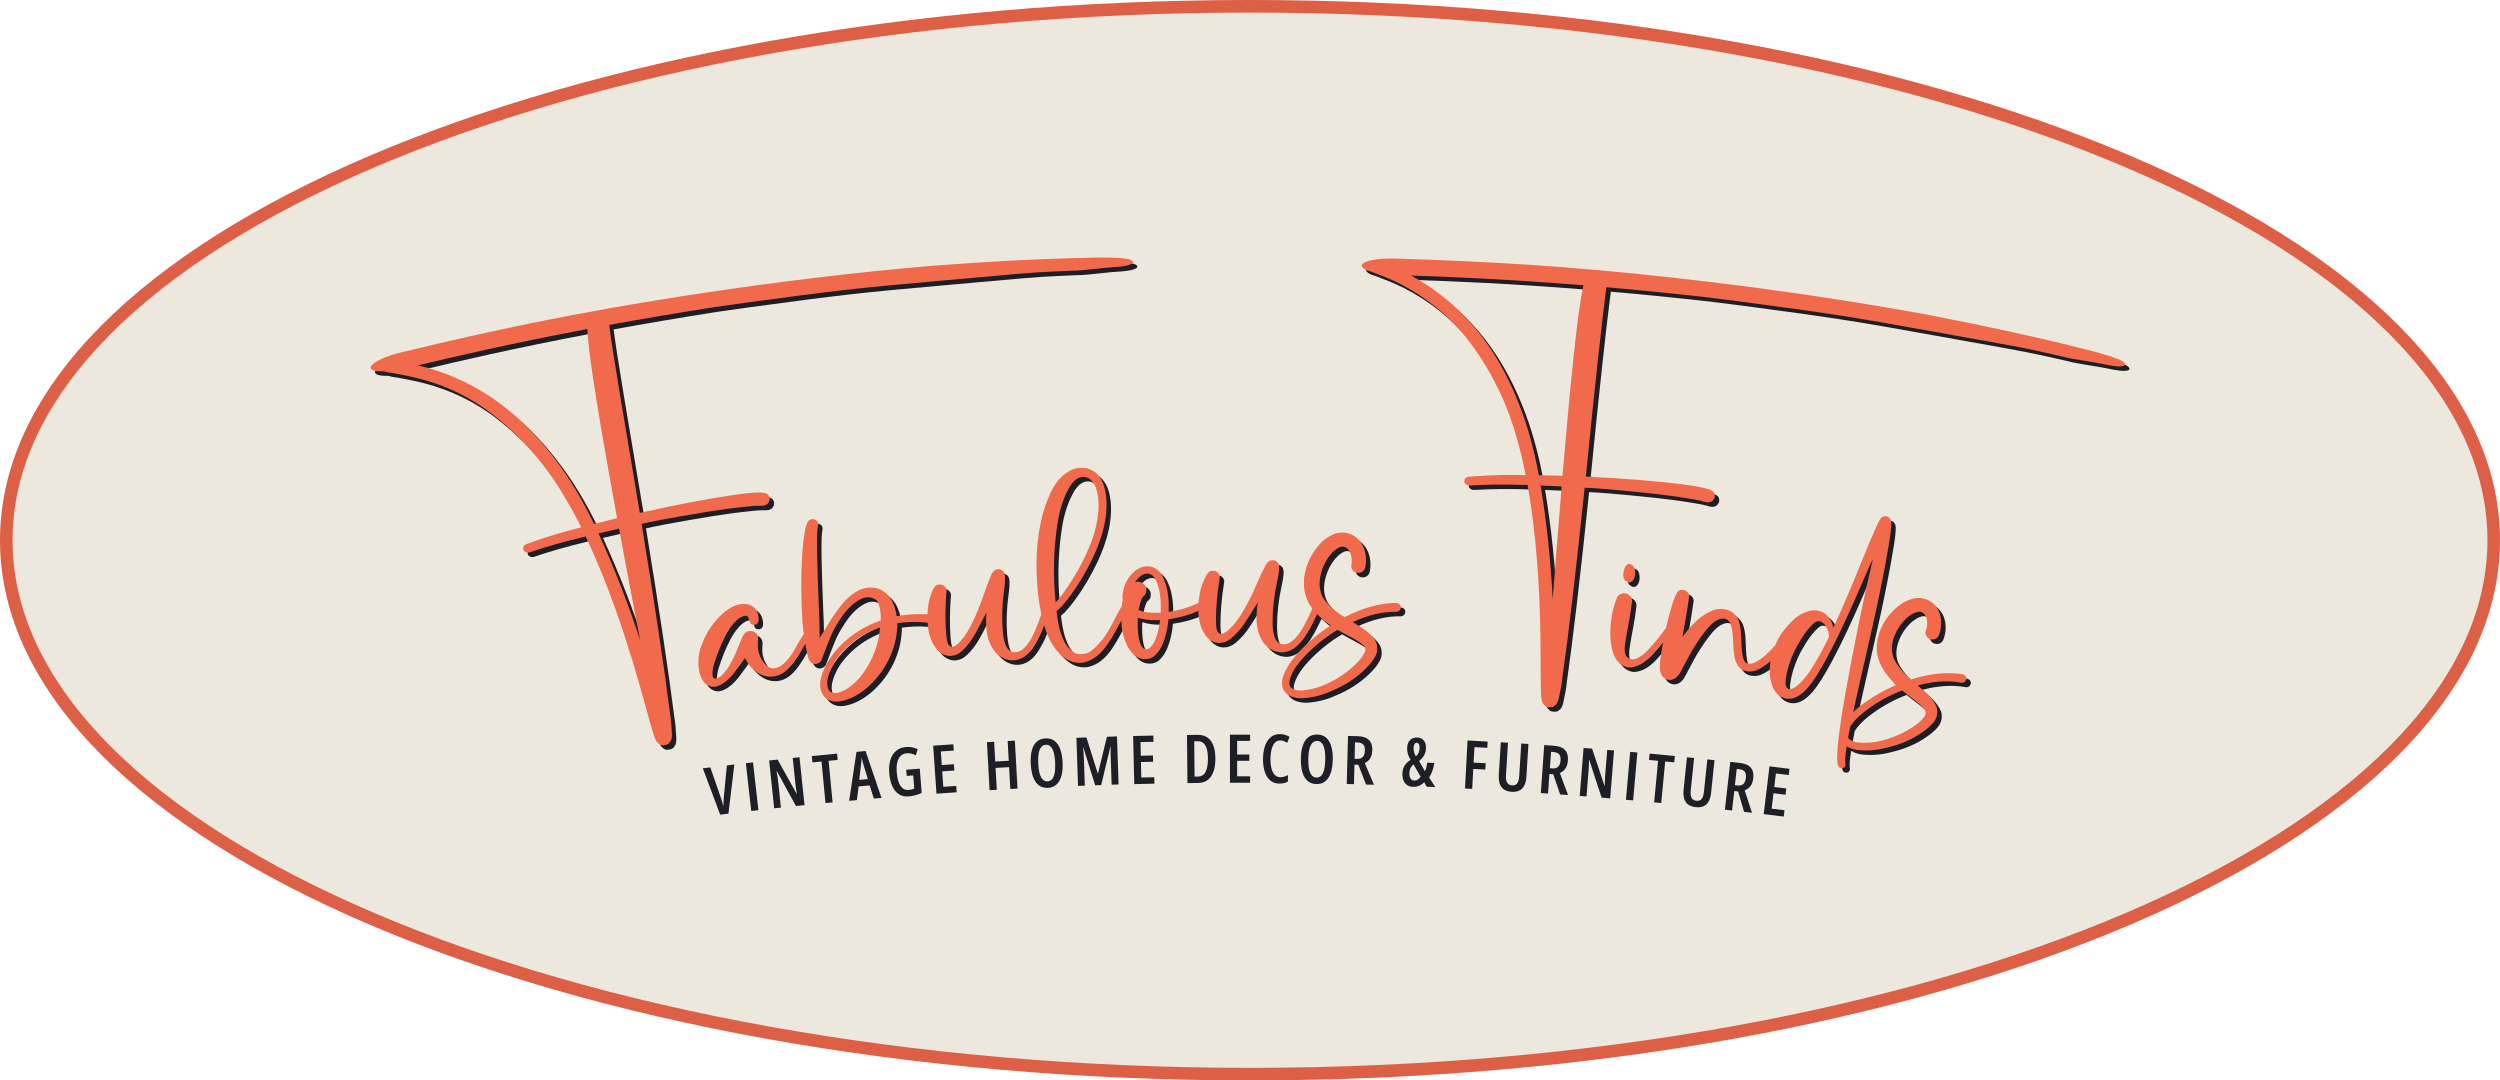 <?xml version="1.0" encoding="UTF-8"?>
<svg xmlns="http://www.w3.org/2000/svg" width="398" height="172" viewBox="0 0 398 172" fill="none">
  <path d="M199 171C253.502 171 302.891 161.582 338.692 146.317C356.591 138.685 371.14 129.572 381.229 119.401C391.322 109.226 397 97.938 397 86C397 74.062 391.322 62.774 381.229 52.599C371.14 42.428 356.591 33.315 338.692 25.683C302.891 10.418 253.502 1 199 1C144.498 1 95.109 10.418 59.308 25.683C41.409 33.315 26.86 42.428 16.771 52.599C6.678 62.774 1 74.062 1 86C1 97.938 6.678 109.226 16.771 119.401C26.86 129.572 41.409 138.685 59.308 146.317C95.109 161.582 144.498 171 199 171Z" fill="#ECE8DD" stroke="#DD5F46" stroke-width="2"></path>
  <g clip-path="url(#clip0_358_2)">
    <path d="M102.848 84.111C102.93 84.098 103.018 84.084 103.1 84.065C103.568 83.918 107.026 83.227 113.496 82.163C116.032 81.771 117.509 81.573 117.912 81.546C119.714 81.325 120.902 81.228 121.471 81.232C121.773 81.251 122.035 81.242 122.25 81.214C122.498 81.182 122.718 81.076 122.92 80.901C123.167 80.634 123.268 80.334 123.227 80.002C123.195 79.758 123.08 79.546 122.878 79.367C122.484 79.012 120.737 79.04 117.642 79.491C113.725 80.062 108.69 80.993 102.568 82.366C99.904 66.566 98.106 55.943 97.689 52.443C102.683 51.531 108.19 50.586 114.225 49.642C116.408 49.324 118.128 49.084 119.32 48.919C133.962 46.952 136.177 46.671 150.81 45.372C152.209 45.257 153.878 45.105 155.63 44.943C160.445 44.492 165.911 44.017 168.162 43.953C168.254 43.953 171.4 43.806 171.538 43.801C171.675 43.796 171.794 43.796 171.886 43.801C171.909 43.801 171.932 43.801 171.955 43.801C172.468 43.829 176.729 43.322 177.192 43.308C177.935 43.28 179.398 43.161 180.067 42.999C180.737 42.838 181.071 42.663 181.062 42.465C181.062 42.447 181.062 42.433 181.062 42.414C181.058 42.239 180.796 42.078 180.278 41.945C179.76 41.862 179.315 41.811 178.944 41.788C178.847 41.77 178.756 41.76 178.664 41.756C178.567 41.756 178.384 41.756 178.104 41.751C177.591 41.724 177.215 41.719 176.985 41.728C176.609 41.7 174.56 41.714 170.827 41.825C165.842 41.977 158.587 42.299 149.086 43.032C124.048 45.146 99.798 49.181 85.367 52.143C78.576 53.544 71.803 55.059 65.057 56.699C64.988 56.713 64.919 56.727 64.851 56.745C61.838 57.441 59.54 58.606 59.71 59.311C59.774 59.573 60.164 59.734 60.779 59.799C61.049 59.827 61.361 59.836 61.709 59.831C61.838 59.85 61.929 59.863 61.962 59.873C62.108 59.919 62.273 59.96 62.448 59.992C62.796 60.015 63.851 60.204 65.616 60.568C70.211 61.499 74.329 63.258 77.947 65.81C83.221 69.629 87.477 74.429 90.774 80.141C91.654 81.61 92.47 83.121 93.232 84.673C90.751 85.254 87.834 86.129 84.491 87.331C84.092 87.502 83.932 87.773 84.01 88.142C84.056 88.368 84.175 88.524 84.358 88.603C84.542 88.681 84.711 88.709 84.867 88.676C84.922 88.667 84.973 88.653 85.028 88.644C87.733 87.728 90.512 86.935 93.369 86.267C93.557 86.217 93.75 86.166 93.938 86.115C97.097 92.79 99.95 100.694 102.532 109.801C103.843 114.527 104.572 117.139 104.737 117.623C104.976 118.374 105.2 118.821 105.402 118.963C105.448 119.042 105.576 119.138 105.787 119.249C105.93 119.369 106.173 119.401 106.521 119.336C106.938 119.263 107.191 119.129 107.278 118.936C107.489 118.692 107.599 118.466 107.608 118.259C107.635 118.254 107.654 118.148 107.654 117.941C107.654 117.733 107.658 117.614 107.672 117.586C107.617 116.241 107.516 115.131 107.365 114.26C106.461 107.088 104.957 97.037 102.843 84.111H102.848ZM88.981 73.687C83.084 65.861 75.801 60.881 67.244 58.882C72.605 57.606 81.57 55.483 94.222 53.092C94.296 55.091 94.731 58.546 95.529 63.47C95.566 63.687 95.598 63.894 95.616 64.097C96.185 67.634 96.781 71.158 97.414 74.668C97.923 77.515 98.436 80.362 98.945 83.213C97.721 83.517 96.501 83.821 95.281 84.13C93.356 80.122 91.255 76.64 88.985 73.687H88.981ZM95.988 85.636C97.07 85.374 98.161 85.12 99.266 84.881C100.321 90.602 101.399 96.314 102.499 102.026C102.536 102.219 102.568 102.413 102.605 102.601C100.729 96.839 98.533 91.182 95.992 85.636H95.988Z" fill="#1D1E26"></path>
    <path d="M222.99 96.687C222.99 96.687 222.958 96.687 222.939 96.687C220.303 96.751 217.57 97.507 214.781 98.962C213.828 98.4 212.988 97.76 212.273 97.032C211.764 96.521 211.406 96.042 211.2 95.6C210.911 94.946 210.774 94.255 210.787 93.522C210.796 93.094 210.861 92.647 210.98 92.177C211.269 90.943 211.824 89.832 212.649 88.861C213.08 88.382 213.516 88.041 213.961 87.843C214.149 87.764 214.327 87.727 214.493 87.732C214.681 87.737 214.85 87.787 215.002 87.889C215.345 88.11 215.607 88.483 215.777 89.008C215.877 89.344 215.919 89.699 215.91 90.063C215.905 90.261 215.882 90.459 215.841 90.657C215.841 90.708 215.841 90.763 215.836 90.814C215.827 91.044 215.896 91.26 216.029 91.463C216.249 91.753 216.538 91.901 216.9 91.915C217.152 91.924 217.382 91.864 217.592 91.735C217.84 91.564 217.996 91.334 218.06 91.039C218.124 90.745 218.161 90.441 218.175 90.127C218.212 88.999 217.964 88.008 217.418 87.156C217.143 86.742 216.776 86.373 216.313 86.055C215.772 85.705 215.18 85.521 214.538 85.502C213.997 85.489 213.493 85.572 213.025 85.76C212.09 86.175 211.347 86.709 210.806 87.354C209.668 88.616 208.907 90.049 208.522 91.652C208.38 92.214 208.306 92.79 208.297 93.389C208.279 94.549 208.517 95.627 209.008 96.627C209.178 96.949 209.389 97.276 209.636 97.608C209.604 97.677 209.572 97.737 209.54 97.811C209.269 98.433 208.994 99.013 208.715 99.552C207.875 101.279 207.004 102.431 206.087 103.007C205.743 103.2 205.404 103.297 205.073 103.292C204.633 103.288 204.266 103.117 203.973 102.781C203.519 102.247 203.294 101.155 203.308 99.515C203.322 97.511 203.56 95.452 204.023 93.347C204.239 92.398 204.349 91.629 204.354 91.03C204.354 90.906 204.344 90.823 204.321 90.781C204.321 90.708 204.285 90.583 204.211 90.404C204.028 90.091 203.734 89.92 203.326 89.897C203.074 89.897 202.886 89.948 202.767 90.049C202.602 90.15 202.441 90.312 202.29 90.533C202.29 90.542 202.285 90.546 202.272 90.546C201.73 91.569 201.217 92.652 200.735 93.799C199.029 97.7 197.429 100.211 195.902 101.325C195.572 101.528 195.297 101.629 195.086 101.629C194.957 101.629 194.847 101.593 194.765 101.524C194.54 101.325 194.402 101.026 194.361 100.625C194.32 100.225 194.297 99.842 194.292 99.474C194.292 97.415 194.485 95.19 194.87 92.794C194.879 92.725 194.893 92.656 194.902 92.592C194.902 92.237 194.728 91.947 194.389 91.721C194.192 91.62 193.994 91.569 193.797 91.569C193.426 91.569 193.132 91.735 192.917 92.048C192.284 93.098 191.885 94.167 191.715 95.245C191.614 95.724 191.546 96.208 191.504 96.701C190.023 97.415 188.446 97.894 186.767 98.129C186.781 97.742 186.781 97.359 186.772 96.986C186.731 95.139 186.396 93.619 185.768 92.435C185.525 91.919 185.107 91.482 184.506 91.122C184.085 90.933 183.672 90.846 183.268 90.86C183.016 90.869 182.773 90.91 182.535 90.993C181.916 91.21 181.407 91.537 181.008 91.965C180.205 92.808 179.705 93.776 179.508 94.872C179.435 95.231 179.403 95.591 179.416 95.959C179.425 96.07 179.435 96.175 179.444 96.286C179.37 96.595 179.32 96.922 179.279 97.253C179.077 97.567 178.738 98.184 178.252 99.105C177.99 99.639 177.715 100.155 177.426 100.658C176.715 101.993 175.835 103.117 174.785 104.034C174.248 104.485 173.808 104.739 173.455 104.785C173.106 104.831 172.891 104.859 172.817 104.863C172.304 104.891 171.845 104.739 171.433 104.416C170.566 103.748 169.91 102.652 169.47 101.118C169.241 100.317 169.057 99.285 168.91 98.027C169.282 97.733 169.667 97.346 170.066 96.867C171.414 95.277 172.684 93.361 173.886 91.122C175.977 87.23 176.99 83.715 176.867 80.551C176.77 78.132 176.06 76.502 174.73 75.672C174.097 75.313 173.423 75.152 172.712 75.184C172.386 75.198 172.056 75.258 171.721 75.359C170.103 75.972 168.865 77.216 168.002 79.086C167.31 80.555 166.801 82.052 166.466 83.568C165.81 86.617 165.59 89.777 165.792 93.039C165.907 94.936 166.081 96.424 166.31 97.511C166.365 97.862 166.425 98.198 166.494 98.529C166.466 98.599 166.443 98.658 166.416 98.732C166.196 99.372 165.966 99.971 165.733 100.533C165.035 102.325 164.256 103.541 163.385 104.186C163.054 104.407 162.724 104.527 162.394 104.55C161.954 104.582 161.578 104.439 161.252 104.126C160.757 103.629 160.45 102.56 160.331 100.925C160.188 98.925 160.262 96.857 160.555 94.72C160.693 93.757 160.743 92.979 160.702 92.385C160.693 92.26 160.674 92.177 160.652 92.136C160.647 92.062 160.601 91.942 160.509 91.767C160.303 91.468 159.996 91.32 159.588 91.33C159.335 91.348 159.152 91.412 159.042 91.528C158.886 91.643 158.739 91.818 158.602 92.048C158.602 92.057 158.602 92.062 158.588 92.067C158.129 93.126 157.703 94.25 157.313 95.429C155.919 99.455 154.525 102.086 153.09 103.32C152.773 103.546 152.512 103.67 152.296 103.689C152.168 103.698 152.058 103.675 151.966 103.606C151.723 103.426 151.567 103.14 151.494 102.744C151.42 102.348 151.37 101.966 151.338 101.602C151.177 99.552 151.191 97.318 151.384 94.9C151.388 94.831 151.393 94.761 151.398 94.692C151.365 94.338 151.173 94.061 150.815 93.863C150.609 93.776 150.412 93.743 150.214 93.762C149.843 93.794 149.563 93.978 149.375 94.31C148.83 95.411 148.513 96.503 148.431 97.59C148.394 97.898 148.371 98.202 148.353 98.511C147.27 98.456 146.188 98.479 145.106 98.589C144.597 98.64 144.092 98.709 143.588 98.792C143.547 98.792 143.501 98.801 143.46 98.806C143.363 97.967 143.102 97.138 142.68 96.318C142.423 95.839 142.066 95.411 141.607 95.028C140.827 94.407 139.906 94.153 138.851 94.273C138.145 94.351 137.475 94.6 136.852 95.019C136.022 95.577 135.32 96.212 134.747 96.922C134.174 97.631 133.646 98.359 133.165 99.101C132.504 100.16 131.849 101.22 131.197 102.284C131.188 101.947 131.184 101.616 131.188 101.289C131.179 99.994 131.129 98.474 131.046 96.728C130.918 93.596 130.84 91.113 130.803 89.275C130.753 86.705 130.785 85.166 130.89 84.669C130.945 84.369 130.964 84.171 130.954 84.079C130.913 83.757 130.743 83.536 130.436 83.416C130.285 83.361 130.133 83.342 129.991 83.361C129.647 83.402 129.409 83.568 129.276 83.853C129.143 84.139 129.051 84.383 128.996 84.59C128.996 84.614 128.992 84.632 128.987 84.655C128.863 85.111 128.749 85.779 128.634 86.659C128.377 88.884 128.258 91.472 128.276 94.43C128.304 96.604 128.363 98.327 128.451 99.589C128.506 100.248 128.574 100.911 128.661 101.583C128.666 101.62 128.671 101.653 128.675 101.689C128.4 102.062 128.088 102.551 127.74 103.173C126.483 105.628 125.245 106.941 123.989 107.12C123.842 107.143 123.636 107.111 123.374 107.033C123.076 106.918 122.806 106.733 122.562 106.485C121.916 105.775 121.526 104.969 121.398 104.057C121.352 103.735 121.343 103.412 121.37 103.08C121.389 102.919 121.398 102.717 121.398 102.477C121.398 102.459 121.393 102.426 121.398 102.39C121.398 102.353 121.389 102.279 121.375 102.164C121.37 102.122 121.356 102.086 121.343 102.058C121.347 102.053 121.352 102.044 121.356 102.039C121.329 101.938 121.274 101.818 121.191 101.685C121.178 101.676 121.173 101.666 121.173 101.657C121.173 101.648 121.118 101.588 121.017 101.473C120.714 101.21 120.343 101.114 119.903 101.178C119.82 101.206 119.733 101.233 119.651 101.261C119.426 101.39 119.32 101.468 119.325 101.5C119.219 101.593 119.073 101.791 118.889 102.104C118.821 102.242 118.555 102.887 118.096 104.048C117.28 106.125 116.399 107.572 115.441 108.392C115.189 108.581 114.955 108.691 114.744 108.723C114.404 108.779 114.207 108.64 114.157 108.309C114.083 107.834 114.166 107.18 114.418 106.346C114.904 104.78 115.514 103.283 116.252 101.855C116.624 101.123 117.069 100.455 117.596 99.861C118.119 99.262 118.651 98.898 119.197 98.764C119.339 98.741 119.435 98.732 119.49 98.737C119.728 98.773 119.921 99.078 120.072 99.649C120.16 100.026 120.421 100.206 120.861 100.183C121.366 100.109 121.563 99.681 121.453 98.893C121.329 98.037 120.93 97.433 120.247 97.088C119.761 96.876 119.233 96.811 118.655 96.894C117.757 97.028 116.839 97.484 115.918 98.258C114.34 99.672 113.212 101.298 112.524 103.122C111.933 104.518 111.758 105.913 111.983 107.305C112.002 107.424 112.02 107.539 112.043 107.659C112.125 108.175 112.355 108.696 112.721 109.23C112.932 109.511 113.212 109.737 113.565 109.903C113.923 110.045 114.276 110.091 114.611 110.036C115.734 109.801 116.867 108.875 118.027 107.249C118.5 106.618 118.931 106.024 119.33 105.467C119.779 106.498 120.494 107.309 121.485 107.903C122.223 108.355 123.039 108.521 123.929 108.405C125.043 108.249 126.084 107.503 127.066 106.167C127.57 105.467 128.019 104.757 128.414 104.043C128.446 103.965 128.483 103.896 128.524 103.831C128.565 103.767 128.602 103.702 128.639 103.633C128.735 103.472 128.827 103.32 128.914 103.177C129.074 104.163 129.239 104.941 129.404 105.508C129.418 105.517 129.423 105.531 129.427 105.554C129.427 105.577 129.446 105.605 129.473 105.642L129.583 105.881C129.629 105.983 129.73 106.093 129.886 106.222C130.111 106.383 130.377 106.443 130.675 106.406C130.844 106.383 131.019 106.305 131.197 106.171C131.376 106.038 131.482 105.895 131.518 105.743C131.518 105.738 131.518 105.734 131.518 105.729C131.55 105.66 131.583 105.591 131.606 105.513C132.27 103.735 132.738 102.537 133.004 101.929C133.344 101.15 133.747 100.409 134.206 99.699C135.219 98.018 136.352 96.839 137.594 96.162C137.957 95.964 138.31 95.844 138.658 95.807C138.984 95.77 139.296 95.807 139.594 95.908C140.153 96.097 140.497 96.438 140.626 96.931C140.754 97.419 140.837 97.843 140.878 98.198C140.933 98.728 140.947 99.151 140.915 99.469C140.915 99.478 140.915 99.492 140.915 99.501C138.264 100.409 136.012 101.86 134.178 103.841C132.807 105.342 131.904 106.89 131.459 108.475C131.294 109.115 131.243 109.691 131.307 110.197C131.358 110.603 131.514 111.008 131.771 111.418C132.362 112.206 133.233 112.528 134.38 112.385C134.527 112.367 134.673 112.339 134.82 112.298C136.535 111.888 138.131 110.911 139.631 109.364C140.86 108.092 141.823 106.646 142.515 105.02C143.207 103.398 143.565 101.699 143.579 99.925C143.868 99.888 144.161 99.856 144.45 99.819C145.766 99.686 147.082 99.704 148.394 99.861C148.403 99.999 148.408 100.142 148.421 100.28C148.577 101.934 149.1 103.251 149.99 104.241C150.242 104.513 150.558 104.739 150.939 104.918C151.32 105.098 151.737 105.167 152.182 105.13C152.824 105.075 153.415 104.785 153.961 104.269C154.796 103.435 155.46 102.551 155.96 101.62C156.254 101.114 156.85 99.976 157.758 98.212C157.685 98.962 157.675 99.709 157.735 100.459C157.749 100.611 157.758 100.763 157.772 100.911C157.863 102.118 158.235 103.2 158.872 104.158C159.248 104.707 159.753 105.144 160.386 105.476C160.963 105.757 161.555 105.877 162.16 105.835C162.229 105.831 162.298 105.826 162.367 105.821C163.49 105.637 164.439 104.946 165.233 103.748C165.829 102.823 166.319 101.869 166.7 100.892C166.787 100.676 166.865 100.473 166.943 100.28C167.104 100.828 167.282 101.344 167.484 101.818C168.236 103.615 169.277 104.914 170.612 105.72C171.295 106.102 172.01 106.273 172.767 106.236C172.96 106.227 173.143 106.204 173.322 106.162C174.785 105.807 176.055 104.789 177.146 103.104C177.568 102.459 177.963 101.8 178.325 101.127C178.678 100.469 178.971 99.921 179.219 99.474C179.233 99.769 179.251 100.059 179.283 100.354C179.366 101.427 179.664 102.486 180.173 103.537C180.425 104.071 180.815 104.568 181.329 105.034C181.842 105.467 182.429 105.669 183.089 105.651C183.598 105.637 184.048 105.48 184.433 105.19C185.057 104.67 185.547 103.956 185.901 103.034C186.272 102.044 186.524 101.044 186.648 100.04C186.676 99.796 186.703 99.547 186.726 99.303C188.459 99.064 190.041 98.617 191.491 97.967C191.518 99.617 191.935 100.966 192.738 102.012C192.967 102.302 193.265 102.551 193.632 102.763C193.999 102.975 194.407 103.076 194.856 103.071C195.498 103.067 196.113 102.827 196.7 102.353C197.594 101.588 198.328 100.759 198.896 99.87C199.231 99.391 199.91 98.304 200.955 96.613C200.822 97.355 200.758 98.101 200.754 98.852C200.754 99.004 200.754 99.156 200.754 99.308C200.754 100.519 201.033 101.625 201.597 102.634C201.928 103.209 202.395 103.689 203.001 104.066C203.556 104.393 204.133 104.559 204.743 104.568C204.812 104.568 204.881 104.568 204.95 104.568C206.082 104.476 207.087 103.864 207.972 102.73C208.637 101.855 209.201 100.943 209.659 100.003C209.957 99.395 210.209 98.889 210.411 98.483C210.466 98.543 210.517 98.599 210.572 98.658C211.154 99.234 211.81 99.773 212.539 100.271C212.548 100.275 212.562 100.28 212.571 100.289C210.604 101.547 208.838 103.039 207.279 104.757C206.055 106.13 205.266 107.424 204.904 108.645C204.84 108.885 204.803 109.133 204.803 109.396C204.794 110.188 205.073 110.796 205.628 111.22C206.188 111.644 206.912 111.865 207.807 111.879C207.885 111.879 207.962 111.879 208.045 111.879C209.627 111.777 211.099 111.423 212.475 110.81C214.745 109.884 216.634 108.668 218.143 107.143C218.826 106.466 219.33 105.826 219.651 105.222C219.844 104.872 219.954 104.472 219.968 104.011C219.991 103.352 219.789 102.772 219.358 102.265C218.803 101.597 218.221 101.086 217.606 100.731C217.556 100.694 217.501 100.653 217.45 100.616C216.987 100.317 216.524 100.031 216.056 99.755C218.505 98.617 220.821 98.073 222.981 98.119C222.985 98.119 222.99 98.119 222.999 98.119C223.205 98.106 223.375 98.037 223.513 97.898C223.65 97.765 223.719 97.599 223.728 97.401C223.714 97.203 223.646 97.037 223.513 96.912C223.384 96.788 223.219 96.719 223.027 96.71L222.99 96.687ZM138.03 108.028C137.553 108.673 137.008 109.244 136.393 109.751C135.788 110.276 135.132 110.658 134.426 110.902C134.242 110.967 134.059 111.013 133.88 111.031C133.027 111.137 132.541 110.75 132.431 109.87C132.385 109.497 132.403 109.101 132.491 108.677C132.89 107.111 133.678 105.697 134.875 104.439C136.498 102.689 138.484 101.399 140.823 100.588C140.603 103.292 139.663 105.766 138.03 108.028ZM168.589 94.388C168.388 90.814 168.544 87.345 169.075 83.992C169.438 81.661 170.107 79.694 171.079 78.1C171.685 77.16 172.359 76.672 173.097 76.64C173.391 76.626 173.68 76.686 173.964 76.82C174.968 77.382 175.509 78.68 175.596 80.716C175.619 81.251 175.596 81.794 175.532 82.352C175.404 83.78 175.092 85.18 174.601 86.562C173.615 89.252 172.244 91.859 170.506 94.397C169.942 95.245 169.36 95.987 168.768 96.627C168.695 95.89 168.635 95.144 168.594 94.393L168.589 94.388ZM185.336 99.842C185.208 100.787 184.974 101.685 184.635 102.542C184.465 102.965 184.245 103.325 183.975 103.624C183.704 103.923 183.452 104.08 183.218 104.085C182.961 104.094 182.741 103.974 182.548 103.73C182.122 103.15 181.888 102.118 181.838 100.635C181.819 99.999 181.824 99.469 181.851 99.05C182.746 99.345 183.745 99.478 184.855 99.446C185.034 99.437 185.208 99.428 185.387 99.418C185.369 99.561 185.35 99.699 185.332 99.842H185.336ZM185.506 98.239C185.314 98.248 185.116 98.258 184.924 98.271C183.736 98.304 182.759 98.165 181.993 97.857C182.012 97.746 182.03 97.636 182.049 97.525C182.122 97.092 182.227 96.701 182.37 96.341C182.47 96.037 182.553 95.844 182.626 95.77C182.635 95.761 182.649 95.747 182.658 95.738C182.649 95.743 182.635 95.747 182.626 95.756C182.943 95.526 183.122 95.3 183.158 95.075C183.195 94.849 183.213 94.688 183.209 94.596C183.2 94.347 183.117 94.103 182.956 93.868C182.631 93.49 182.237 93.31 181.778 93.324C181.659 93.324 181.539 93.343 181.42 93.366C181.87 92.702 182.36 92.278 182.901 92.099C183.053 92.053 183.2 92.025 183.342 92.025C183.878 92.011 184.323 92.334 184.676 92.993C185.194 94.015 185.474 95.365 185.515 97.046C185.525 97.442 185.515 97.843 185.497 98.253L185.506 98.239ZM217.771 103.44C217.978 103.675 218.079 103.896 218.069 104.094C218.069 104.209 218.037 104.343 217.991 104.499C217.597 105.407 216.744 106.379 215.437 107.424C214.36 108.29 213.181 109.018 211.897 109.608C210.613 110.197 209.311 110.543 207.981 110.635C207.898 110.635 207.811 110.644 207.729 110.649C207.16 110.64 206.692 110.506 206.325 110.253C206.087 110.082 205.968 109.815 205.972 109.451C205.972 109.285 206 109.106 206.041 108.921C206.33 107.862 207.022 106.72 208.128 105.503C209.733 103.735 211.576 102.224 213.663 100.985C214.318 101.367 214.965 101.722 215.598 102.044C216.652 102.597 217.377 103.067 217.771 103.449V103.44Z" fill="#1D1E26"></path>
    <path d="M338.356 58.081C337.875 57.864 337.458 57.694 337.1 57.578C337.013 57.537 336.926 57.5 336.834 57.472C336.742 57.445 336.563 57.394 336.293 57.321C335.802 57.159 335.44 57.053 335.211 56.998C334.853 56.869 332.858 56.339 329.208 55.455C324.329 54.28 317.207 52.668 307.82 50.862C288.693 47.329 269.795 45.04 255.437 43.745C255.364 43.727 255.291 43.713 255.222 43.709C255.107 43.699 255.002 43.695 254.896 43.699C250.856 43.34 247.183 43.059 243.982 42.852C237.09 42.41 230.193 42.092 223.296 41.889C223.227 41.889 223.158 41.88 223.085 41.88C220.017 41.755 217.509 42.271 217.49 42.999C217.481 43.266 217.816 43.524 218.389 43.755C218.577 43.828 218.797 43.898 219.036 43.967C220.058 44.349 222.154 45.155 223.397 45.795C227.556 47.91 231.046 50.697 233.857 54.114C237.92 59.195 240.754 64.949 242.423 71.333C242.886 72.982 243.276 74.659 243.597 76.354C241.061 76.257 238.03 76.331 234.508 76.603C234.082 76.663 233.857 76.884 233.834 77.257C233.82 77.487 233.889 77.667 234.045 77.791C234.201 77.916 234.357 77.985 234.513 77.994C234.568 77.994 234.623 77.999 234.678 78.003C237.512 77.833 240.392 77.805 243.313 77.916C243.51 77.916 243.702 77.916 243.9 77.916C245.188 85.189 245.862 93.568 245.959 103.039C245.982 107.949 246 110.658 246.032 111.169C246.064 111.957 246.16 112.45 246.321 112.639C246.344 112.726 246.44 112.855 246.619 113.016C246.724 113.173 246.949 113.265 247.298 113.297C247.72 113.334 247.999 113.274 248.132 113.113C248.398 112.933 248.563 112.744 248.628 112.546C248.655 112.546 248.701 112.45 248.756 112.252C248.811 112.054 248.848 111.938 248.866 111.911C249.164 110.598 249.357 109.502 249.439 108.622C250.453 101.463 251.636 91.371 252.984 78.344C253.071 78.353 253.154 78.362 253.241 78.367C253.727 78.349 257.235 78.593 263.751 79.284C266.296 79.579 267.768 79.777 268.172 79.855C269.965 80.122 271.139 80.339 271.685 80.495C271.973 80.592 272.226 80.652 272.441 80.679C272.689 80.712 272.932 80.67 273.166 80.555C273.473 80.362 273.652 80.099 273.698 79.772C273.73 79.528 273.675 79.293 273.528 79.067C273.239 78.62 271.547 78.187 268.447 77.8C264.522 77.317 259.427 76.879 253.177 76.584C254.616 61.996 255.841 50.927 256.446 46.436C261.307 46.859 266.627 47.385 272.414 48.034C274.601 48.306 276.325 48.527 277.518 48.679C292.169 50.641 294.379 50.954 308.884 53.571C310.269 53.829 311.924 54.124 313.667 54.432C318.45 55.271 323.875 56.261 326.076 56.795C326.163 56.823 329.254 57.514 329.391 57.546C329.529 57.578 329.639 57.606 329.731 57.638C329.754 57.643 329.777 57.648 329.8 57.652C330.29 57.813 334.56 58.454 335.013 58.569C335.743 58.739 337.196 59.011 337.889 59.039C338.581 59.062 338.953 58.979 338.998 58.785C338.998 58.772 339.008 58.753 339.012 58.739C339.054 58.569 338.843 58.348 338.375 58.076L338.356 58.081ZM247.944 95.535C247.926 95.728 247.908 95.927 247.894 96.12C247.596 90.063 246.967 84.024 245.977 78.003C247.087 78.035 248.201 78.081 249.325 78.141C248.843 83.936 248.384 89.736 247.944 95.535ZM251.338 56.501C251.319 56.717 251.292 56.924 251.26 57.127C250.879 60.688 250.531 64.249 250.219 67.8C249.962 70.684 249.71 73.563 249.453 76.446C248.196 76.414 246.945 76.386 245.688 76.363C244.886 71.987 243.78 68.076 242.373 64.622C238.75 55.505 233.059 48.776 225.369 44.579C230.982 44.768 240.139 45.104 252.801 46.132C252.351 48.08 251.86 51.53 251.338 56.491V56.501Z" fill="#1D1E26"></path>
    <path d="M260.025 93.43C260.277 93.458 260.498 93.356 260.676 93.122C260.855 92.887 260.97 92.597 261.007 92.242C261.057 91.781 261.007 91.371 260.837 91.016C260.686 90.717 260.452 90.547 260.135 90.51C259.911 90.487 259.727 90.565 259.585 90.754C259.443 90.943 259.337 91.15 259.273 91.385C259.209 91.615 259.168 91.827 259.149 92.021C259.09 92.573 259.191 92.951 259.461 93.154C259.668 93.32 259.856 93.412 260.025 93.43Z" fill="#1D1E26"></path>
    <path d="M313.192 108.05C313.192 108.05 313.16 108.046 313.146 108.041C310.601 107.673 307.859 107.949 304.947 108.884C304.121 108.193 303.42 107.442 302.846 106.632C302.443 106.061 302.177 105.545 302.049 105.084C301.874 104.411 301.856 103.73 301.989 103.034C302.067 102.629 302.2 102.21 302.388 101.781C302.865 100.648 303.576 99.681 304.52 98.888C305.011 98.501 305.483 98.248 305.942 98.133C306.134 98.087 306.313 98.082 306.469 98.115C306.648 98.151 306.799 98.225 306.932 98.345C307.23 98.612 307.418 99.008 307.496 99.543C307.538 99.883 307.524 100.224 307.455 100.57C307.418 100.759 307.363 100.943 307.295 101.127C307.285 101.178 307.276 101.228 307.267 101.274C307.226 101.491 307.249 101.712 307.35 101.924C307.515 102.237 307.771 102.426 308.115 102.495C308.354 102.546 308.588 102.523 308.812 102.435C309.074 102.316 309.262 102.117 309.372 101.846C309.482 101.574 309.564 101.288 309.629 100.993C309.844 99.925 309.766 98.934 309.376 98.032C309.179 97.589 308.886 97.179 308.491 96.802C308.028 96.378 307.492 96.106 306.877 95.986C306.359 95.885 305.864 95.885 305.382 95.986C304.415 96.231 303.621 96.617 302.998 97.147C301.705 98.165 300.746 99.413 300.113 100.878C299.889 101.39 299.724 101.933 299.618 102.5C299.412 103.605 299.467 104.674 299.779 105.71C300.003 106.401 300.388 107.129 300.925 107.889C301.388 108.534 301.934 109.156 302.553 109.75C302.562 109.759 302.571 109.764 302.58 109.773C300.489 110.653 298.559 111.791 296.78 113.177C296.403 113.477 296.064 113.772 295.752 114.071C295.936 113.205 296.133 112.288 296.348 111.307C296.367 111.28 297.215 107.502 298.916 99.98C299.659 96.682 300.343 93.361 300.957 90.021C301.159 88.916 301.351 87.815 301.53 86.718C301.732 85.438 301.819 84.47 301.796 83.807C301.769 83.586 301.695 83.402 301.581 83.259C301.439 83.07 301.241 82.95 300.994 82.904C300.806 82.881 300.645 82.904 300.499 82.969C300.448 82.992 300.421 83.001 300.411 83.001C300.352 83.033 300.301 83.065 300.269 83.098C300.237 83.135 300.21 83.158 300.191 83.167C300.173 83.181 300.159 83.19 300.15 83.204C300.141 83.218 300.132 83.227 300.118 83.236C299.852 83.549 298.939 85.571 297.403 89.316C295.94 92.992 294.418 96.576 292.845 100.081C292.753 100.27 292.662 100.459 292.57 100.648C292.386 99.644 291.891 98.852 291.084 98.285C290.758 98.105 290.415 97.986 290.061 97.926C289.662 97.856 289.286 97.861 288.929 97.935C287.741 98.221 286.709 98.829 285.847 99.754C285.283 100.321 284.792 100.901 284.366 101.5C283.939 102.136 283.586 102.804 283.297 103.495C283.261 103.532 283.224 103.568 283.187 103.605C282.917 103.909 282.527 104.305 282.018 104.789C281.394 105.397 280.734 105.872 280.042 106.203C279.693 106.355 279.363 106.406 279.051 106.36C278.781 106.318 278.574 106.185 278.427 105.959C278.184 105.526 278.033 104.78 277.978 103.73C277.928 102.343 277.882 101.45 277.84 101.058C277.799 100.602 277.698 100.118 277.538 99.612C277.377 99.105 277.043 98.64 276.534 98.216C276.102 97.93 275.653 97.755 275.181 97.686C274.465 97.585 273.768 97.695 273.085 98.009C272.104 98.469 271.278 99.04 270.604 99.727C269.848 100.473 269.169 101.265 268.564 102.108C269.063 99.358 269.416 97.253 269.614 95.788C269.646 95.549 269.595 95.323 269.458 95.111C269.27 94.83 269.004 94.669 268.669 94.627C268.449 94.6 268.238 94.627 268.045 94.715C267.523 94.954 266.844 96.843 266.018 100.381C265.991 100.505 265.963 100.62 265.936 100.745C265.885 100.795 265.835 100.851 265.775 100.92C265.638 101.076 265.519 101.228 265.418 101.38C265.28 101.56 265.143 101.744 265.005 101.924C264.244 102.901 263.583 103.67 263.024 104.236C262.469 104.844 261.859 105.287 261.185 105.563C260.933 105.655 260.708 105.692 260.516 105.669C260.392 105.655 260.273 105.614 260.153 105.549C259.511 105.393 259.259 104.697 259.397 103.449C259.479 102.818 259.58 102.168 259.708 101.5C259.75 101.311 259.832 100.869 259.952 100.169C260.195 98.934 260.387 97.704 260.525 96.479C260.548 95.913 260.282 95.498 259.736 95.245C259.621 95.203 259.516 95.176 259.41 95.162C259.19 95.139 258.979 95.171 258.778 95.258C258.466 95.378 258.246 95.595 258.117 95.903C257.617 97.17 257.301 98.465 257.163 99.782C256.943 101.832 257.099 103.55 257.617 104.927C257.792 105.425 258.103 105.885 258.548 106.314C258.989 106.687 259.465 106.903 259.979 106.963C260.029 106.968 260.08 106.977 260.135 106.982C261.382 106.931 262.593 106.245 263.781 104.923C264.262 104.402 264.716 103.863 265.143 103.315C265.257 103.172 265.372 103.03 265.486 102.887C265.298 103.882 265.143 104.849 265.028 105.793C264.977 106.194 264.959 106.655 264.968 107.175C264.968 107.203 264.968 107.226 264.973 107.254C264.973 107.406 265.014 107.604 265.088 107.848C265.152 108.018 265.207 108.147 265.257 108.235C265.413 108.497 265.674 108.709 266.041 108.866C266.161 108.903 266.28 108.926 266.39 108.94C266.532 108.958 266.679 108.953 266.83 108.926C266.977 108.898 267.087 108.866 267.156 108.82C267.298 108.755 267.431 108.682 267.545 108.594C267.545 108.585 267.555 108.58 267.564 108.58C267.743 108.419 267.88 108.262 267.986 108.115C267.999 108.087 268.018 108.064 268.041 108.046C268.16 107.857 268.293 107.627 268.444 107.35C268.779 106.692 269.128 106.028 269.49 105.36C270.311 103.836 271.223 102.426 272.237 101.136C273.342 99.713 274.364 99.068 275.295 99.202C275.708 99.289 276.02 99.579 276.226 100.068C276.46 100.671 276.598 101.652 276.634 103.006C276.662 103.859 276.722 104.573 276.818 105.148C276.877 105.628 277.052 106.116 277.35 106.623C277.694 107.161 278.189 107.484 278.836 107.581C279.445 107.673 280.019 107.585 280.564 107.323C281.339 106.94 282.009 106.48 282.587 105.959C282.577 106.019 282.564 106.079 282.555 106.143C282.316 107.691 282.472 109.068 283.018 110.271C283.476 111.224 284.164 111.772 285.086 111.924C286.64 112.178 288.232 110.971 289.887 108.313C291.868 105.195 294.248 100.312 297.091 93.679C298.128 91.297 298.724 89.966 298.875 89.685C297.334 96.24 295.894 103.297 294.546 110.842C293.62 116.02 293.166 119.631 293.184 121.681C293.189 121.731 293.198 121.787 293.203 121.837C293.23 122.551 293.427 122.943 293.799 123.012C293.803 123.012 293.808 123.012 293.813 123.012C293.89 123.026 293.978 123.021 294.065 122.998C294.317 122.929 294.464 122.768 294.51 122.51C294.523 122.441 294.51 122.344 294.482 122.229C294.418 121.791 294.491 120.884 294.707 119.525C295.101 119.778 295.573 119.963 296.142 120.069C296.215 120.082 296.293 120.096 296.367 120.11C297.898 120.276 299.375 120.174 300.792 119.815C303.122 119.304 305.13 118.447 306.827 117.236C307.593 116.701 308.175 116.172 308.583 115.646C308.826 115.347 308.991 114.978 309.083 114.541C309.211 113.919 309.111 113.329 308.776 112.772C308.349 112.044 307.872 111.459 307.34 111.022C307.295 110.976 307.253 110.929 307.207 110.888C306.808 110.529 306.41 110.179 306.006 109.838C308.537 109.151 310.848 109.009 312.921 109.405C312.926 109.405 312.93 109.405 312.935 109.405C313.137 109.428 313.311 109.386 313.462 109.276C313.614 109.17 313.71 109.022 313.751 108.834C313.77 108.64 313.728 108.474 313.623 108.331C313.517 108.189 313.375 108.101 313.187 108.06L313.192 108.05ZM291.877 102.117C290.768 104.398 289.745 106.231 288.805 107.613C288.268 108.405 287.672 109.101 287.016 109.7C286.434 110.229 285.943 110.464 285.54 110.409C285.535 110.409 285.531 110.409 285.526 110.409C285.022 110.326 284.866 109.713 285.049 108.562C285.301 106.982 285.852 105.37 286.705 103.73C287.746 101.841 288.718 100.537 289.607 99.828C289.841 99.644 290.103 99.575 290.382 99.621C290.694 99.676 290.992 99.879 291.263 100.233C291.708 100.841 291.909 101.473 291.873 102.122L291.877 102.117ZM307.093 113.652C307.253 113.91 307.313 114.136 307.276 114.324C307.253 114.435 307.207 114.559 307.134 114.697C306.611 115.499 305.635 116.287 304.208 117.074C303.034 117.724 301.787 118.226 300.457 118.581C299.132 118.935 297.825 119.051 296.532 118.922C296.449 118.912 296.367 118.903 296.289 118.889C295.743 118.788 295.317 118.585 295.005 118.281C294.973 118.249 294.954 118.217 294.927 118.185C295.032 117.623 295.147 117.015 295.275 116.37C295.761 115.596 296.5 114.822 297.499 114.039C299.325 112.611 301.338 111.473 303.539 110.63C304.107 111.105 304.672 111.547 305.226 111.957C306.153 112.657 306.772 113.223 307.088 113.652H307.093Z" fill="#1D1E26"></path>
    <path d="M102.138 83.397C102.22 83.383 102.307 83.37 102.39 83.351C102.858 83.204 106.315 82.513 112.786 81.449C115.322 81.057 116.798 80.859 117.202 80.831C119.004 80.61 120.192 80.513 120.76 80.518C121.063 80.537 121.324 80.527 121.54 80.5C121.787 80.467 122.008 80.362 122.209 80.186C122.457 79.919 122.558 79.62 122.517 79.288C122.484 79.044 122.37 78.832 122.168 78.653C121.774 78.298 120.027 78.326 116.931 78.777C113.015 79.348 107.98 80.279 101.858 81.651C99.194 65.851 97.396 55.229 96.979 51.728C101.973 50.816 107.48 49.872 113.515 48.928C115.698 48.61 117.417 48.37 118.61 48.204C133.252 46.237 135.467 45.956 150.1 44.657C151.498 44.542 153.168 44.39 154.919 44.229C159.734 43.778 165.201 43.303 167.452 43.239C167.544 43.239 170.69 43.091 170.827 43.087C170.965 43.082 171.084 43.082 171.176 43.087C171.199 43.087 171.222 43.087 171.245 43.087C171.758 43.114 176.018 42.608 176.481 42.594C177.224 42.566 178.687 42.446 179.357 42.285C180.026 42.124 180.361 41.949 180.352 41.751C180.352 41.732 180.352 41.718 180.352 41.7C180.347 41.525 180.086 41.364 179.568 41.23C179.049 41.147 178.605 41.097 178.233 41.074C178.137 41.055 178.045 41.046 177.953 41.041C177.857 41.041 177.674 41.041 177.394 41.037C176.88 41.009 176.504 41.005 176.275 41.014C175.899 40.986 173.849 41 170.116 41.111C165.132 41.263 157.877 41.585 148.375 42.317C123.337 44.432 99.088 48.467 84.657 51.429C77.865 52.829 71.092 54.345 64.347 55.984C64.278 55.998 64.209 56.012 64.14 56.031C61.137 56.726 58.839 57.892 59.009 58.596C59.073 58.859 59.463 59.02 60.077 59.085C60.348 59.112 60.66 59.121 61.008 59.117C61.137 59.135 61.228 59.149 61.26 59.158C61.407 59.204 61.572 59.246 61.746 59.278C62.095 59.301 63.15 59.49 64.915 59.854C69.51 60.784 73.628 62.544 77.246 65.096C82.52 68.915 86.775 73.715 90.073 79.426C90.953 80.896 91.769 82.407 92.531 83.959C90.05 84.54 87.133 85.415 83.79 86.617C83.391 86.787 83.231 87.059 83.309 87.428C83.355 87.653 83.474 87.81 83.657 87.888C83.841 87.967 84.01 87.994 84.166 87.962C84.221 87.953 84.272 87.939 84.327 87.93C87.032 87.013 89.811 86.221 92.668 85.553C92.856 85.502 93.049 85.451 93.237 85.401C96.396 92.076 99.249 99.98 101.83 109.087C103.142 113.813 103.871 116.425 104.036 116.909C104.275 117.659 104.499 118.106 104.701 118.249C104.747 118.327 104.875 118.424 105.086 118.535C105.228 118.654 105.471 118.687 105.82 118.622C106.237 118.548 106.489 118.415 106.577 118.221C106.788 117.977 106.898 117.752 106.907 117.544C106.934 117.54 106.953 117.434 106.953 117.226C106.953 117.019 106.957 116.899 106.971 116.872C106.916 115.527 106.815 114.417 106.664 113.546C105.76 106.374 104.256 96.323 102.142 83.397H102.138ZM88.27 72.973C82.373 65.147 75.091 60.167 66.534 58.168C71.895 56.892 80.86 54.768 93.512 52.378C93.585 54.377 94.021 57.832 94.819 62.756C94.856 62.972 94.888 63.18 94.906 63.382C95.475 66.92 96.071 70.444 96.704 73.954C97.213 76.801 97.726 79.647 98.235 82.499C97.011 82.803 95.791 83.107 94.571 83.415C92.645 79.408 90.545 75.925 88.275 72.973H88.27ZM95.277 84.922C96.36 84.659 97.451 84.406 98.556 84.166C99.611 89.888 100.689 95.599 101.789 101.311C101.826 101.505 101.858 101.698 101.895 101.887C100.019 96.124 97.822 90.468 95.282 84.922H95.277Z" fill="#F16A4B"></path>
    <path d="M222.279 95.972C222.279 95.972 222.247 95.972 222.229 95.972C219.592 96.037 216.859 96.792 214.071 98.248C213.117 97.686 212.277 97.046 211.562 96.318C211.053 95.807 210.695 95.328 210.489 94.885C210.2 94.231 210.063 93.54 210.076 92.808C210.086 92.379 210.15 91.933 210.269 91.463C210.558 90.228 211.113 89.118 211.938 88.146C212.369 87.667 212.805 87.326 213.25 87.128C213.438 87.05 213.617 87.013 213.782 87.018C213.97 87.022 214.139 87.073 214.291 87.174C214.635 87.395 214.896 87.769 215.066 88.294C215.166 88.63 215.208 88.985 215.199 89.349C215.194 89.547 215.171 89.745 215.13 89.943C215.13 89.993 215.13 90.049 215.125 90.099C215.116 90.33 215.185 90.546 215.318 90.749C215.538 91.039 215.827 91.186 216.189 91.2C216.441 91.21 216.671 91.15 216.882 91.021C217.129 90.85 217.285 90.62 217.349 90.325C217.414 90.03 217.45 89.726 217.464 89.413C217.501 88.284 217.253 87.294 216.707 86.442C216.432 86.027 216.065 85.659 215.602 85.341C215.061 84.991 214.469 84.807 213.827 84.788C213.286 84.774 212.782 84.857 212.314 85.046C211.379 85.461 210.636 85.995 210.095 86.64C208.957 87.902 208.196 89.335 207.811 90.938C207.669 91.5 207.595 92.076 207.586 92.674C207.568 93.835 207.806 94.913 208.297 95.913C208.467 96.235 208.678 96.562 208.925 96.894C208.893 96.963 208.861 97.023 208.829 97.096C208.558 97.718 208.283 98.299 208.004 98.838C207.164 100.565 206.293 101.717 205.376 102.292C205.032 102.486 204.693 102.583 204.363 102.578C203.922 102.573 203.555 102.403 203.262 102.067C202.808 101.532 202.583 100.441 202.597 98.801C202.611 96.797 202.849 94.738 203.312 92.633C203.528 91.684 203.638 90.915 203.643 90.316C203.643 90.191 203.633 90.109 203.61 90.067C203.61 89.993 203.574 89.869 203.5 89.689C203.317 89.376 203.023 89.206 202.615 89.183C202.363 89.183 202.175 89.233 202.056 89.335C201.891 89.436 201.73 89.597 201.579 89.818C201.579 89.828 201.574 89.832 201.561 89.832C201.02 90.855 200.506 91.937 200.024 93.084C198.319 96.986 196.718 99.496 195.191 100.611C194.861 100.814 194.586 100.915 194.375 100.915C194.246 100.915 194.136 100.878 194.054 100.809C193.829 100.611 193.692 100.312 193.65 99.911C193.609 99.51 193.586 99.128 193.581 98.759C193.581 96.7 193.774 94.475 194.159 92.08C194.168 92.011 194.182 91.942 194.191 91.877C194.191 91.523 194.017 91.233 193.678 91.007C193.481 90.905 193.283 90.855 193.086 90.855C192.715 90.855 192.421 91.021 192.206 91.334C191.573 92.384 191.174 93.453 191.004 94.531C190.903 95.01 190.835 95.493 190.793 95.986C189.312 96.7 187.735 97.179 186.056 97.414C186.07 97.027 186.07 96.645 186.061 96.272C186.02 94.425 185.685 92.905 185.057 91.721C184.814 91.205 184.396 90.767 183.796 90.408C183.374 90.219 182.961 90.132 182.557 90.145C182.305 90.155 182.062 90.196 181.824 90.279C181.205 90.496 180.696 90.823 180.297 91.251C179.494 92.094 178.994 93.061 178.797 94.157C178.724 94.517 178.692 94.876 178.705 95.245C178.715 95.355 178.724 95.461 178.733 95.572C178.66 95.88 178.609 96.207 178.568 96.539C178.366 96.852 178.027 97.469 177.541 98.391C177.279 98.925 177.004 99.441 176.715 99.943C176.004 101.279 175.124 102.403 174.074 103.32C173.537 103.771 173.097 104.024 172.744 104.07C172.395 104.117 172.18 104.144 172.107 104.149C171.593 104.176 171.134 104.024 170.722 103.702C169.855 103.034 169.199 101.938 168.759 100.404C168.53 99.602 168.346 98.57 168.199 97.313C168.571 97.018 168.956 96.631 169.355 96.152C170.703 94.563 171.974 92.647 173.175 90.408C175.266 86.516 176.28 83.001 176.156 79.836C176.059 77.418 175.349 75.787 174.019 74.958C173.386 74.599 172.712 74.438 172.001 74.47C171.675 74.484 171.345 74.543 171.011 74.645C169.392 75.257 168.154 76.501 167.292 78.371C166.599 79.841 166.09 81.338 165.755 82.853C165.1 85.903 164.879 89.063 165.081 92.324C165.196 94.222 165.37 95.71 165.599 96.797C165.654 97.147 165.714 97.483 165.783 97.815C165.755 97.884 165.732 97.944 165.705 98.018C165.485 98.658 165.255 99.257 165.022 99.819C164.325 101.611 163.545 102.827 162.674 103.472C162.344 103.693 162.013 103.813 161.683 103.836C161.243 103.868 160.867 103.725 160.541 103.412C160.046 102.914 159.739 101.846 159.62 100.21C159.477 98.211 159.551 96.143 159.844 94.005C159.982 93.043 160.032 92.264 159.991 91.67C159.982 91.546 159.964 91.463 159.941 91.421C159.936 91.348 159.89 91.228 159.798 91.053C159.592 90.753 159.285 90.606 158.877 90.615C158.624 90.634 158.441 90.698 158.331 90.813C158.175 90.928 158.028 91.103 157.891 91.334C157.891 91.343 157.891 91.348 157.877 91.352C157.418 92.412 156.992 93.536 156.602 94.715C155.208 98.741 153.814 101.371 152.379 102.606C152.062 102.831 151.801 102.956 151.585 102.974C151.457 102.983 151.347 102.96 151.255 102.891C151.012 102.712 150.856 102.426 150.783 102.03C150.71 101.634 150.659 101.251 150.627 100.887C150.466 98.838 150.48 96.603 150.673 94.185C150.677 94.116 150.682 94.047 150.687 93.978C150.654 93.623 150.462 93.347 150.104 93.149C149.898 93.061 149.701 93.029 149.503 93.047C149.132 93.08 148.852 93.264 148.664 93.596C148.119 94.697 147.802 95.788 147.72 96.875C147.683 97.184 147.66 97.488 147.642 97.797C146.559 97.741 145.477 97.764 144.395 97.875C143.886 97.926 143.382 97.995 142.877 98.078C142.836 98.078 142.79 98.087 142.749 98.091C142.652 97.253 142.391 96.424 141.969 95.604C141.712 95.125 141.355 94.697 140.896 94.314C140.116 93.692 139.195 93.439 138.14 93.559C137.434 93.637 136.764 93.886 136.141 94.305C135.311 94.862 134.609 95.498 134.036 96.207C133.463 96.917 132.935 97.645 132.454 98.386C131.793 99.446 131.138 100.505 130.486 101.569C130.477 101.233 130.473 100.901 130.477 100.574C130.468 99.28 130.418 97.76 130.335 96.014C130.207 92.882 130.129 90.399 130.092 88.561C130.042 85.99 130.074 84.452 130.179 83.954C130.234 83.655 130.253 83.457 130.243 83.365C130.202 83.042 130.032 82.821 129.725 82.701C129.574 82.646 129.423 82.628 129.28 82.646C128.936 82.688 128.698 82.853 128.565 83.139C128.432 83.425 128.34 83.669 128.285 83.876C128.285 83.899 128.281 83.918 128.276 83.941C128.152 84.397 128.038 85.064 127.923 85.944C127.666 88.169 127.547 90.758 127.565 93.715C127.593 95.89 127.652 97.612 127.74 98.874C127.795 99.533 127.863 100.197 127.951 100.869C127.955 100.906 127.96 100.938 127.964 100.975C127.689 101.348 127.377 101.836 127.029 102.458C125.772 104.913 124.534 106.226 123.278 106.406C123.131 106.429 122.925 106.397 122.663 106.318C122.365 106.203 122.095 106.019 121.852 105.77C121.205 105.061 120.815 104.255 120.687 103.343C120.641 103.02 120.632 102.698 120.659 102.366C120.678 102.205 120.687 102.002 120.687 101.763C120.687 101.744 120.682 101.712 120.687 101.675C120.687 101.638 120.678 101.565 120.664 101.449C120.659 101.408 120.645 101.371 120.632 101.344C120.636 101.339 120.641 101.33 120.645 101.325C120.618 101.224 120.563 101.104 120.48 100.97C120.467 100.961 120.462 100.952 120.462 100.943C120.462 100.934 120.407 100.874 120.306 100.758C120.003 100.496 119.632 100.399 119.192 100.464C119.109 100.491 119.022 100.519 118.94 100.547C118.715 100.676 118.609 100.754 118.614 100.786C118.509 100.878 118.362 101.076 118.178 101.39C118.11 101.528 117.844 102.173 117.385 103.333C116.569 105.411 115.688 106.857 114.73 107.677C114.478 107.866 114.244 107.977 114.033 108.009C113.694 108.064 113.496 107.926 113.446 107.594C113.373 107.12 113.455 106.466 113.707 105.632C114.193 104.066 114.803 102.569 115.542 101.141C115.913 100.408 116.358 99.74 116.885 99.146C117.408 98.547 117.94 98.183 118.486 98.05C118.628 98.027 118.724 98.018 118.779 98.022C119.018 98.059 119.21 98.363 119.361 98.934C119.449 99.312 119.71 99.492 120.15 99.469C120.655 99.395 120.852 98.967 120.742 98.179C120.618 97.322 120.219 96.719 119.536 96.373C119.05 96.161 118.522 96.097 117.944 96.18C117.046 96.313 116.129 96.769 115.207 97.543C113.629 98.957 112.501 100.583 111.813 102.408C111.222 103.803 111.048 105.199 111.272 106.59C111.291 106.71 111.309 106.825 111.332 106.945C111.414 107.461 111.644 107.981 112.011 108.516C112.221 108.797 112.501 109.022 112.854 109.188C113.212 109.331 113.565 109.377 113.9 109.322C115.023 109.087 116.156 108.161 117.316 106.535C117.789 105.904 118.22 105.31 118.619 104.752C119.068 105.784 119.783 106.595 120.774 107.189C121.512 107.64 122.328 107.806 123.218 107.691C124.332 107.534 125.373 106.788 126.355 105.452C126.859 104.752 127.309 104.043 127.703 103.329C127.735 103.251 127.772 103.181 127.813 103.117C127.854 103.052 127.891 102.988 127.928 102.919C128.024 102.758 128.116 102.606 128.203 102.463C128.363 103.449 128.528 104.227 128.693 104.794C128.707 104.803 128.712 104.817 128.716 104.84C128.716 104.863 128.735 104.89 128.762 104.927L128.872 105.167C128.918 105.268 129.019 105.379 129.175 105.508C129.4 105.669 129.666 105.729 129.964 105.692C130.133 105.669 130.308 105.591 130.486 105.457C130.665 105.323 130.771 105.181 130.807 105.029C130.807 105.024 130.807 105.019 130.807 105.015C130.84 104.946 130.872 104.877 130.895 104.798C131.56 103.02 132.027 101.823 132.293 101.215C132.633 100.436 133.036 99.694 133.495 98.985C134.508 97.304 135.641 96.124 136.884 95.447C137.246 95.249 137.599 95.129 137.947 95.093C138.273 95.056 138.585 95.093 138.883 95.194C139.442 95.383 139.786 95.724 139.915 96.217C140.043 96.705 140.126 97.129 140.167 97.483C140.222 98.013 140.236 98.437 140.204 98.755C140.204 98.764 140.204 98.778 140.204 98.787C137.553 99.694 135.301 101.145 133.467 103.126C132.096 104.628 131.193 106.176 130.748 107.76C130.583 108.4 130.532 108.976 130.597 109.483C130.647 109.888 130.803 110.294 131.06 110.704C131.651 111.491 132.523 111.814 133.669 111.671C133.816 111.653 133.962 111.625 134.109 111.584C135.824 111.174 137.42 110.197 138.92 108.649C140.149 107.378 141.112 105.931 141.804 104.305C142.496 102.684 142.854 100.984 142.868 99.211C143.157 99.174 143.45 99.142 143.739 99.105C145.055 98.971 146.371 98.99 147.683 99.146C147.692 99.284 147.697 99.427 147.71 99.565C147.866 101.219 148.389 102.537 149.279 103.527C149.531 103.799 149.847 104.024 150.228 104.204C150.609 104.384 151.026 104.453 151.471 104.416C152.113 104.361 152.704 104.07 153.25 103.555C154.085 102.721 154.75 101.836 155.249 100.906C155.543 100.399 156.139 99.261 157.047 97.497C156.974 98.248 156.964 98.994 157.024 99.745C157.038 99.897 157.047 100.049 157.061 100.197C157.152 101.403 157.524 102.486 158.161 103.444C158.537 103.992 159.042 104.43 159.675 104.761C160.252 105.042 160.844 105.162 161.449 105.121C161.518 105.116 161.587 105.112 161.656 105.107C162.779 104.923 163.728 104.232 164.522 103.034C165.118 102.108 165.609 101.155 165.989 100.178C166.076 99.962 166.154 99.759 166.232 99.565C166.393 100.114 166.572 100.63 166.773 101.104C167.525 102.9 168.566 104.199 169.901 105.006C170.584 105.388 171.299 105.558 172.056 105.522C172.249 105.512 172.432 105.489 172.611 105.448C174.074 105.093 175.344 104.075 176.435 102.389C176.857 101.744 177.252 101.086 177.614 100.413C177.967 99.754 178.261 99.206 178.508 98.759C178.522 99.054 178.54 99.344 178.572 99.639C178.655 100.712 178.953 101.772 179.462 102.822C179.714 103.357 180.104 103.854 180.618 104.319C181.131 104.752 181.718 104.955 182.379 104.936C182.888 104.923 183.337 104.766 183.722 104.476C184.346 103.955 184.836 103.241 185.19 102.32C185.561 101.33 185.813 100.33 185.937 99.326C185.965 99.082 185.992 98.833 186.015 98.589C187.748 98.349 189.331 97.903 190.78 97.253C190.807 98.902 191.224 100.252 192.027 101.297C192.256 101.588 192.554 101.836 192.921 102.048C193.288 102.26 193.696 102.362 194.146 102.357C194.788 102.352 195.402 102.113 195.989 101.638C196.883 100.874 197.617 100.045 198.186 99.156C198.52 98.676 199.199 97.589 200.245 95.899C200.112 96.64 200.047 97.387 200.043 98.138C200.043 98.29 200.043 98.442 200.043 98.594C200.043 99.805 200.323 100.911 200.887 101.919C201.217 102.495 201.684 102.974 202.29 103.352C202.845 103.679 203.422 103.845 204.032 103.854C204.101 103.854 204.17 103.854 204.239 103.854C205.371 103.762 206.376 103.149 207.261 102.016C207.926 101.141 208.49 100.229 208.948 99.289C209.246 98.681 209.499 98.174 209.7 97.769C209.755 97.829 209.806 97.884 209.861 97.944C210.443 98.52 211.099 99.059 211.828 99.556C211.837 99.561 211.851 99.565 211.86 99.575C209.893 100.832 208.127 102.325 206.568 104.043C205.344 105.416 204.555 106.71 204.193 107.931C204.129 108.17 204.092 108.419 204.092 108.681C204.083 109.474 204.363 110.082 204.917 110.506C205.477 110.929 206.201 111.151 207.096 111.164C207.174 111.164 207.252 111.164 207.334 111.164C208.916 111.063 210.388 110.708 211.764 110.096C214.034 109.17 215.923 107.954 217.432 106.429C218.115 105.752 218.62 105.112 218.941 104.508C219.133 104.158 219.243 103.757 219.257 103.297C219.28 102.638 219.078 102.058 218.647 101.551C218.092 100.883 217.51 100.372 216.895 100.017C216.845 99.98 216.79 99.939 216.739 99.902C216.276 99.602 215.813 99.317 215.345 99.04C217.794 97.903 220.11 97.359 222.27 97.405C222.274 97.405 222.279 97.405 222.288 97.405C222.494 97.391 222.664 97.322 222.802 97.184C222.939 97.05 223.008 96.885 223.017 96.686C223.004 96.488 222.935 96.323 222.802 96.198C222.673 96.074 222.508 96.005 222.316 95.996L222.279 95.972ZM137.319 107.313C136.842 107.958 136.297 108.529 135.682 109.036C135.077 109.561 134.421 109.944 133.715 110.188C133.531 110.252 133.348 110.298 133.169 110.317C132.316 110.423 131.83 110.036 131.72 109.156C131.674 108.783 131.692 108.387 131.78 107.963C132.179 106.397 132.967 104.983 134.164 103.725C135.788 101.975 137.773 100.685 140.112 99.874C139.892 102.578 138.952 105.052 137.319 107.313ZM167.878 93.674C167.677 90.099 167.833 86.631 168.365 83.277C168.727 80.946 169.396 78.98 170.369 77.386C170.974 76.446 171.648 75.958 172.386 75.925C172.68 75.912 172.969 75.972 173.253 76.105C174.257 76.667 174.798 77.966 174.885 80.002C174.908 80.537 174.885 81.08 174.821 81.637C174.693 83.065 174.381 84.466 173.89 85.848C172.904 88.538 171.533 91.145 169.795 93.683C169.231 94.531 168.649 95.272 168.057 95.913C167.984 95.176 167.924 94.429 167.883 93.678L167.878 93.674ZM184.626 99.128C184.497 100.072 184.263 100.97 183.924 101.827C183.754 102.251 183.534 102.61 183.264 102.91C182.993 103.209 182.741 103.366 182.507 103.37C182.25 103.38 182.03 103.26 181.837 103.016C181.411 102.435 181.177 101.403 181.127 99.92C181.108 99.284 181.113 98.755 181.14 98.335C182.035 98.63 183.034 98.764 184.144 98.732C184.323 98.722 184.497 98.713 184.676 98.704C184.658 98.847 184.639 98.985 184.621 99.128H184.626ZM184.795 97.525C184.603 97.534 184.405 97.543 184.213 97.557C183.025 97.589 182.048 97.451 181.283 97.142C181.301 97.032 181.319 96.921 181.338 96.811C181.411 96.378 181.516 95.986 181.659 95.627C181.759 95.323 181.842 95.129 181.915 95.056C181.925 95.047 181.938 95.033 181.947 95.023C181.938 95.028 181.925 95.033 181.915 95.042C182.232 94.812 182.411 94.586 182.447 94.36C182.484 94.135 182.502 93.973 182.498 93.881C182.489 93.632 182.406 93.388 182.246 93.153C181.92 92.776 181.526 92.596 181.067 92.61C180.948 92.61 180.829 92.628 180.709 92.651C181.159 91.988 181.649 91.564 182.191 91.385C182.342 91.338 182.489 91.311 182.631 91.311C183.167 91.297 183.612 91.619 183.965 92.278C184.483 93.301 184.763 94.65 184.804 96.332C184.814 96.728 184.804 97.129 184.786 97.539L184.795 97.525ZM217.06 102.725C217.267 102.96 217.368 103.181 217.358 103.38C217.358 103.495 217.326 103.628 217.281 103.785C216.886 104.692 216.033 105.664 214.726 106.71C213.649 107.576 212.47 108.304 211.186 108.893C209.902 109.483 208.6 109.828 207.27 109.921C207.187 109.921 207.1 109.93 207.018 109.934C206.449 109.925 205.981 109.792 205.614 109.538C205.376 109.368 205.257 109.101 205.261 108.737C205.261 108.571 205.289 108.391 205.33 108.207C205.619 107.148 206.311 106.005 207.417 104.789C209.022 103.02 210.865 101.509 212.952 100.27C213.607 100.653 214.254 101.007 214.887 101.33C215.941 101.882 216.666 102.352 217.06 102.735V102.725Z" fill="#F16A4B"></path>
    <path d="M337.647 57.371C337.166 57.154 336.749 56.984 336.391 56.869C336.304 56.828 336.217 56.791 336.125 56.763C336.033 56.735 335.854 56.685 335.584 56.611C335.093 56.45 334.731 56.344 334.502 56.288C334.144 56.16 332.149 55.63 328.499 54.745C323.62 53.571 316.498 51.959 307.111 50.153C287.984 46.62 269.086 44.33 254.728 43.036C254.655 43.017 254.582 43.004 254.513 42.999C254.398 42.99 254.293 42.985 254.187 42.99C250.147 42.631 246.474 42.35 243.273 42.142C236.381 41.7 229.484 41.382 222.587 41.18C222.518 41.18 222.449 41.17 222.376 41.17C219.308 41.046 216.8 41.562 216.781 42.29C216.772 42.557 217.107 42.815 217.68 43.045C217.868 43.119 218.088 43.188 218.327 43.257C219.349 43.639 221.445 44.446 222.688 45.086C226.847 47.2 230.337 49.987 233.148 53.405C237.211 58.486 240.045 64.239 241.714 70.624C242.177 72.273 242.567 73.949 242.888 75.645C240.352 75.548 237.321 75.622 233.799 75.893C233.373 75.953 233.148 76.174 233.125 76.547C233.111 76.778 233.18 76.957 233.336 77.082C233.492 77.206 233.648 77.275 233.804 77.284C233.859 77.284 233.914 77.289 233.969 77.294C236.803 77.123 239.683 77.096 242.604 77.206C242.801 77.206 242.993 77.206 243.191 77.206C244.479 84.48 245.153 92.859 245.25 102.329C245.273 107.24 245.291 109.948 245.323 110.46C245.355 111.247 245.451 111.74 245.612 111.929C245.635 112.017 245.731 112.146 245.91 112.307C246.015 112.463 246.24 112.556 246.589 112.588C247.011 112.625 247.29 112.565 247.423 112.404C247.689 112.224 247.854 112.035 247.919 111.837C247.946 111.837 247.992 111.74 248.047 111.542C248.102 111.344 248.139 111.229 248.157 111.201C248.455 109.888 248.648 108.792 248.73 107.912C249.744 100.754 250.927 90.661 252.275 77.635C252.362 77.644 252.445 77.653 252.532 77.658C253.018 77.639 256.526 77.883 263.042 78.574C265.587 78.869 267.059 79.067 267.463 79.145C269.256 79.413 270.43 79.629 270.976 79.786C271.264 79.882 271.517 79.942 271.732 79.97C271.98 80.002 272.223 79.961 272.457 79.846C272.764 79.652 272.943 79.39 272.989 79.062C273.021 78.818 272.966 78.584 272.819 78.358C272.53 77.911 270.838 77.478 267.738 77.091C263.813 76.607 258.718 76.17 252.468 75.875C253.908 61.286 255.132 50.217 255.737 45.726C260.598 46.15 265.918 46.675 271.705 47.325C273.892 47.596 275.616 47.817 276.809 47.969C291.46 49.932 293.67 50.245 308.175 52.861C309.56 53.119 311.215 53.414 312.958 53.723C317.741 54.561 323.166 55.551 325.367 56.086C325.454 56.114 328.545 56.804 328.682 56.837C328.82 56.869 328.93 56.897 329.022 56.929C329.045 56.933 329.068 56.938 329.091 56.943C329.581 57.104 333.85 57.744 334.304 57.859C335.034 58.03 336.487 58.301 337.18 58.329C337.872 58.352 338.244 58.269 338.289 58.076C338.289 58.062 338.299 58.044 338.303 58.03C338.345 57.859 338.134 57.638 337.666 57.366L337.647 57.371ZM247.235 94.826C247.217 95.019 247.199 95.217 247.185 95.411C246.887 89.353 246.258 83.314 245.268 77.294C246.378 77.326 247.492 77.372 248.616 77.432C248.134 83.227 247.675 89.026 247.235 94.826ZM250.629 55.791C250.61 56.008 250.583 56.215 250.551 56.417C250.17 59.978 249.822 63.539 249.51 67.091C249.253 69.974 249.001 72.853 248.744 75.737C247.487 75.704 246.236 75.677 244.979 75.654C244.177 71.278 243.071 67.367 241.664 63.912C238.041 54.796 232.35 48.066 224.66 43.87C230.273 44.059 239.43 44.395 252.092 45.422C251.642 47.371 251.151 50.821 250.629 55.782V55.791Z" fill="#F16A4B"></path>
    <path d="M259.318 92.716C259.57 92.743 259.791 92.642 259.969 92.407C260.148 92.172 260.263 91.882 260.3 91.527C260.35 91.067 260.3 90.657 260.13 90.302C259.979 90.003 259.745 89.832 259.428 89.795C259.204 89.772 259.02 89.851 258.878 90.04C258.736 90.228 258.63 90.436 258.566 90.671C258.502 90.901 258.461 91.113 258.442 91.306C258.383 91.859 258.484 92.237 258.754 92.439C258.961 92.605 259.149 92.697 259.318 92.716Z" fill="#F16A4B"></path>
    <path d="M312.481 107.337C312.481 107.337 312.449 107.332 312.435 107.327C309.89 106.959 307.148 107.235 304.236 108.17C303.41 107.479 302.709 106.729 302.135 105.918C301.732 105.347 301.466 104.831 301.338 104.37C301.163 103.698 301.145 103.016 301.278 102.32C301.356 101.915 301.489 101.496 301.677 101.067C302.154 99.934 302.865 98.967 303.809 98.174C304.3 97.788 304.772 97.534 305.231 97.419C305.423 97.373 305.602 97.368 305.758 97.401C305.937 97.438 306.088 97.511 306.221 97.631C306.519 97.898 306.707 98.294 306.785 98.829C306.827 99.169 306.813 99.51 306.744 99.856C306.707 100.045 306.652 100.229 306.584 100.413C306.574 100.464 306.565 100.515 306.556 100.561C306.515 100.777 306.538 100.998 306.639 101.21C306.804 101.523 307.061 101.712 307.404 101.781C307.643 101.832 307.877 101.809 308.102 101.721C308.363 101.602 308.551 101.404 308.661 101.132C308.771 100.86 308.854 100.574 308.918 100.28C309.133 99.211 309.055 98.221 308.666 97.318C308.468 96.876 308.175 96.466 307.781 96.088C307.317 95.664 306.781 95.392 306.166 95.272C305.648 95.171 305.153 95.171 304.671 95.272C303.704 95.517 302.91 95.904 302.287 96.433C300.994 97.451 300.035 98.7 299.402 100.164C299.178 100.676 299.013 101.219 298.907 101.786C298.701 102.891 298.756 103.96 299.068 104.997C299.292 105.688 299.678 106.415 300.214 107.175C300.677 107.82 301.223 108.442 301.842 109.036C301.851 109.046 301.86 109.05 301.87 109.059C299.778 109.939 297.848 111.077 296.069 112.464C295.693 112.763 295.353 113.058 295.041 113.357C295.225 112.491 295.422 111.574 295.638 110.593C295.656 110.566 296.504 106.788 298.206 99.266C298.948 95.968 299.632 92.647 300.246 89.307C300.448 88.202 300.641 87.101 300.819 86.004C301.021 84.724 301.108 83.757 301.085 83.093C301.058 82.872 300.984 82.688 300.87 82.545C300.728 82.356 300.53 82.236 300.283 82.19C300.095 82.167 299.934 82.19 299.788 82.255C299.737 82.278 299.71 82.287 299.7 82.287C299.641 82.319 299.59 82.352 299.558 82.384C299.526 82.421 299.499 82.444 299.48 82.453C299.462 82.467 299.448 82.476 299.439 82.49C299.43 82.504 299.421 82.513 299.407 82.522C299.141 82.835 298.228 84.857 296.692 88.602C295.229 92.278 293.707 95.862 292.134 99.368C292.042 99.556 291.951 99.745 291.859 99.934C291.675 98.93 291.18 98.138 290.373 97.571C290.048 97.391 289.704 97.272 289.35 97.212C288.952 97.143 288.575 97.147 288.218 97.221C287.03 97.507 285.998 98.115 285.136 99.04C284.572 99.607 284.081 100.187 283.655 100.786C283.229 101.422 282.875 102.09 282.587 102.781C282.55 102.818 282.513 102.855 282.476 102.891C282.206 103.195 281.816 103.592 281.307 104.075C280.683 104.683 280.023 105.158 279.331 105.489C278.982 105.641 278.652 105.692 278.34 105.646C278.07 105.605 277.863 105.471 277.716 105.245C277.473 104.812 277.322 104.066 277.267 103.016C277.217 101.629 277.171 100.736 277.13 100.344C277.088 99.888 276.987 99.404 276.827 98.898C276.666 98.391 276.332 97.926 275.823 97.502C275.392 97.216 274.942 97.041 274.47 96.972C273.754 96.871 273.057 96.981 272.374 97.295C271.393 97.755 270.567 98.326 269.893 99.013C269.137 99.759 268.458 100.551 267.853 101.394C268.352 98.644 268.706 96.539 268.903 95.074C268.935 94.835 268.884 94.609 268.747 94.397C268.559 94.116 268.293 93.955 267.958 93.914C267.738 93.886 267.527 93.914 267.334 94.001C266.812 94.241 266.133 96.129 265.308 99.667C265.28 99.791 265.252 99.906 265.225 100.031C265.175 100.082 265.124 100.137 265.064 100.206C264.927 100.363 264.808 100.515 264.707 100.667C264.569 100.846 264.432 101.03 264.294 101.21C263.533 102.187 262.872 102.956 262.313 103.523C261.758 104.131 261.148 104.573 260.474 104.849C260.222 104.941 259.997 104.978 259.805 104.955C259.681 104.941 259.562 104.9 259.442 104.835C258.8 104.679 258.548 103.983 258.686 102.735C258.768 102.104 258.869 101.454 258.998 100.786C259.039 100.597 259.121 100.155 259.241 99.455C259.484 98.221 259.676 96.991 259.814 95.765C259.837 95.199 259.571 94.784 259.025 94.531C258.91 94.489 258.805 94.462 258.699 94.448C258.479 94.425 258.268 94.457 258.067 94.545C257.755 94.664 257.535 94.881 257.406 95.19C256.906 96.456 256.59 97.751 256.452 99.068C256.232 101.118 256.388 102.836 256.906 104.213C257.081 104.711 257.393 105.172 257.837 105.6C258.278 105.973 258.754 106.19 259.268 106.25C259.319 106.254 259.369 106.263 259.424 106.268C260.671 106.217 261.882 105.531 263.07 104.209C263.551 103.688 264.005 103.149 264.432 102.601C264.546 102.458 264.661 102.316 264.776 102.173C264.588 103.168 264.432 104.135 264.317 105.079C264.267 105.48 264.248 105.941 264.257 106.461C264.257 106.489 264.257 106.512 264.262 106.54C264.262 106.692 264.303 106.89 264.377 107.134C264.441 107.304 264.496 107.433 264.546 107.521C264.702 107.783 264.964 107.995 265.33 108.152C265.45 108.189 265.569 108.212 265.679 108.226C265.821 108.244 265.968 108.239 266.119 108.212C266.266 108.184 266.376 108.152 266.445 108.106C266.587 108.041 266.72 107.968 266.835 107.88C266.835 107.871 266.844 107.866 266.853 107.866C267.032 107.705 267.169 107.549 267.275 107.401C267.289 107.373 267.307 107.35 267.33 107.332C267.449 107.143 267.582 106.913 267.733 106.636C268.068 105.978 268.417 105.314 268.779 104.646C269.6 103.122 270.512 101.712 271.526 100.422C272.631 98.999 273.654 98.354 274.584 98.488C274.997 98.575 275.309 98.865 275.515 99.354C275.749 99.957 275.887 100.938 275.923 102.293C275.951 103.145 276.011 103.859 276.107 104.435C276.167 104.914 276.341 105.402 276.639 105.909C276.983 106.448 277.478 106.77 278.125 106.867C278.735 106.959 279.308 106.871 279.853 106.609C280.628 106.226 281.298 105.766 281.876 105.245C281.867 105.305 281.853 105.365 281.844 105.43C281.605 106.977 281.761 108.355 282.307 109.557C282.765 110.51 283.453 111.059 284.375 111.211C285.93 111.464 287.521 110.257 289.176 107.599C291.157 104.481 293.537 99.598 296.38 92.965C297.417 90.583 298.013 89.252 298.164 88.971C296.623 95.526 295.184 102.583 293.835 110.128C292.909 115.306 292.455 118.917 292.473 120.967C292.478 121.018 292.487 121.073 292.492 121.124C292.519 121.838 292.716 122.229 293.088 122.298C293.092 122.298 293.097 122.298 293.102 122.298C293.18 122.312 293.267 122.307 293.354 122.284C293.606 122.215 293.753 122.054 293.799 121.796C293.812 121.727 293.799 121.63 293.771 121.515C293.707 121.077 293.78 120.17 293.996 118.811C294.39 119.064 294.863 119.249 295.431 119.355C295.505 119.368 295.582 119.382 295.656 119.396C297.187 119.562 298.664 119.461 300.081 119.101C302.411 118.59 304.419 117.733 306.116 116.522C306.882 115.987 307.464 115.458 307.872 114.933C308.115 114.633 308.28 114.265 308.372 113.827C308.5 113.205 308.4 112.616 308.065 112.058C307.638 111.33 307.161 110.745 306.63 110.308C306.584 110.262 306.542 110.216 306.497 110.174C306.098 109.815 305.699 109.465 305.295 109.124C307.826 108.438 310.138 108.295 312.21 108.691C312.215 108.691 312.22 108.691 312.224 108.691C312.426 108.714 312.6 108.672 312.751 108.562C312.903 108.456 312.999 108.309 313.04 108.12C313.059 107.926 313.017 107.76 312.912 107.618C312.806 107.475 312.664 107.387 312.476 107.346L312.481 107.337ZM291.166 101.404C290.057 103.684 289.034 105.517 288.094 106.899C287.557 107.691 286.961 108.387 286.306 108.986C285.723 109.515 285.232 109.75 284.829 109.695C284.824 109.695 284.82 109.695 284.815 109.695C284.311 109.612 284.155 109 284.338 107.848C284.59 106.268 285.141 104.656 285.994 103.016C287.035 101.127 288.007 99.824 288.896 99.114C289.13 98.93 289.392 98.861 289.671 98.907C289.983 98.962 290.281 99.165 290.552 99.52C290.997 100.128 291.199 100.759 291.162 101.408L291.166 101.404ZM306.382 112.938C306.542 113.196 306.602 113.422 306.565 113.611C306.542 113.721 306.497 113.845 306.423 113.984C305.9 114.785 304.924 115.573 303.497 116.361C302.323 117.01 301.076 117.512 299.746 117.867C298.421 118.221 297.114 118.337 295.821 118.208C295.738 118.198 295.656 118.189 295.578 118.175C295.032 118.074 294.606 117.871 294.294 117.567C294.262 117.535 294.243 117.503 294.216 117.471C294.321 116.909 294.436 116.301 294.564 115.656C295.051 114.882 295.789 114.108 296.789 113.325C298.614 111.897 300.627 110.759 302.828 109.916C303.397 110.391 303.961 110.833 304.515 111.243C305.442 111.943 306.061 112.51 306.377 112.938H306.382Z" fill="#F16A4B"></path>
    <path d="M116.909 121.704L115.965 129.53L114.649 129.692L111.893 122.317L113.085 122.174L114.699 126.817C114.749 126.965 114.809 127.13 114.864 127.315C114.919 127.499 114.974 127.679 115.025 127.863C115.075 128.047 115.121 128.213 115.158 128.36C115.158 128.204 115.167 128.033 115.171 127.849C115.176 127.66 115.19 127.471 115.203 127.282C115.217 127.089 115.231 126.914 115.245 126.748L115.722 121.856L116.905 121.713L116.909 121.704Z" fill="#1D1E26"></path>
    <path d="M119.6 129.106L118.738 121.501L119.876 121.372L120.738 128.977L119.596 129.106H119.6Z" fill="#1D1E26"></path>
    <path d="M128.077 128.176L126.719 128.319L123.674 122.768H123.633C123.674 122.985 123.706 123.187 123.738 123.381C123.771 123.574 123.798 123.754 123.821 123.924C123.844 124.095 123.862 124.251 123.881 124.403L124.321 128.568L123.248 128.683L122.445 121.068L123.794 120.926L126.825 126.366H126.861C126.825 126.14 126.793 125.933 126.76 125.744C126.728 125.555 126.705 125.371 126.683 125.205C126.66 125.039 126.641 124.883 126.627 124.744L126.201 120.672L127.279 120.557L128.081 128.171L128.077 128.176Z" fill="#1D1E26"></path>
    <path d="M132.551 127.738L131.418 127.849L130.786 121.234L129.337 121.372L129.24 120.368L133.262 119.977L133.358 120.981L131.914 121.119L132.547 127.734L132.551 127.738Z" fill="#1D1E26"></path>
    <path d="M139.118 127.14L138.449 125.039L136.701 125.191L136.408 127.379L135.184 127.485L136.353 119.696L137.797 119.567L140.333 127.029L139.118 127.135V127.14ZM138.164 124.035L137.472 121.778C137.431 121.631 137.394 121.488 137.357 121.35C137.321 121.211 137.288 121.078 137.252 120.944C137.22 120.815 137.188 120.691 137.16 120.566C137.16 120.686 137.16 120.811 137.151 120.944C137.142 121.078 137.133 121.216 137.119 121.359C137.105 121.502 137.087 121.644 137.068 121.796L136.789 124.155L138.164 124.035Z" fill="#1D1E26"></path>
    <path d="M144.277 122.538L146.428 122.368L146.731 126.228C146.405 126.384 146.066 126.513 145.717 126.605C145.369 126.698 145.011 126.762 144.649 126.79C144.025 126.84 143.493 126.711 143.058 126.412C142.622 126.113 142.278 125.675 142.03 125.099C141.783 124.523 141.627 123.846 141.567 123.068C141.508 122.289 141.567 121.598 141.746 120.995C141.925 120.391 142.223 119.912 142.645 119.548C143.067 119.185 143.599 118.982 144.255 118.927C144.594 118.899 144.919 118.917 145.227 118.977C145.539 119.037 145.823 119.139 146.089 119.268L145.804 120.253C145.566 120.124 145.328 120.032 145.089 119.977C144.851 119.922 144.612 119.903 144.369 119.922C143.966 119.954 143.64 120.092 143.383 120.341C143.126 120.59 142.948 120.94 142.847 121.382C142.741 121.829 142.714 122.368 142.764 122.994C142.81 123.561 142.906 124.058 143.053 124.487C143.2 124.915 143.411 125.242 143.672 125.468C143.934 125.693 144.264 125.79 144.649 125.763C144.819 125.749 144.979 125.726 145.13 125.689C145.282 125.652 145.424 125.606 145.552 125.546L145.387 123.441L144.351 123.524L144.273 122.533L144.277 122.538Z" fill="#1D1E26"></path>
    <path d="M152.293 126.131L149.087 126.352L148.564 118.714L151.77 118.493L151.839 119.488L149.78 119.631L149.931 121.801L151.862 121.667L151.93 122.667L150 122.8L150.169 125.26L152.228 125.117L152.297 126.135L152.293 126.131Z" fill="#1D1E26"></path>
    <path d="M161.987 125.55L160.84 125.615L160.648 122.132L158.497 122.252L158.689 125.735L157.543 125.799L157.121 118.153L158.268 118.088L158.442 121.234L160.592 121.114L160.418 117.968L161.565 117.904L161.987 125.55Z" fill="#1D1E26"></path>
    <path d="M169.173 121.368C169.201 121.944 169.173 122.473 169.095 122.962C169.017 123.445 168.884 123.869 168.696 124.233C168.508 124.592 168.261 124.878 167.944 125.085C167.632 125.292 167.256 125.403 166.816 125.426C166.367 125.444 165.977 125.366 165.647 125.186C165.317 125.007 165.037 124.744 164.817 124.399C164.597 124.053 164.427 123.643 164.308 123.164C164.189 122.685 164.115 122.165 164.092 121.589C164.051 120.723 164.115 119.995 164.28 119.405C164.445 118.816 164.711 118.364 165.074 118.056C165.44 117.747 165.899 117.577 166.458 117.554C167.05 117.526 167.536 117.669 167.926 117.987C168.316 118.3 168.609 118.751 168.811 119.332C169.013 119.917 169.132 120.594 169.164 121.368H169.173ZM165.285 121.543C165.312 122.183 165.39 122.713 165.509 123.141C165.633 123.57 165.798 123.887 166.009 124.099C166.22 124.311 166.472 124.408 166.77 124.394C167.068 124.38 167.311 124.261 167.499 124.039C167.687 123.818 167.82 123.487 167.903 123.049C167.986 122.611 168.008 122.068 167.981 121.418C167.935 120.446 167.793 119.723 167.545 119.249C167.298 118.774 166.954 118.549 166.509 118.567C166.206 118.581 165.959 118.701 165.771 118.931C165.578 119.161 165.44 119.493 165.362 119.926C165.28 120.364 165.257 120.898 165.285 121.543Z" fill="#1D1E26"></path>
    <path d="M174.351 125.016L172.47 118.995H172.429C172.457 119.23 172.475 119.447 172.489 119.64C172.502 119.838 172.516 120.013 172.525 120.17C172.535 120.327 172.544 120.46 172.548 120.571L172.7 125.071L171.622 125.108L171.365 117.457L172.961 117.402L174.768 123.146H174.8L176.222 117.291L177.822 117.236L178.079 124.887L176.974 124.924L176.822 120.428C176.822 120.304 176.818 120.161 176.813 120.009C176.808 119.857 176.813 119.682 176.813 119.488C176.813 119.295 176.813 119.083 176.822 118.853H176.786L175.304 124.984L174.351 125.016Z" fill="#1D1E26"></path>
    <path d="M183.783 124.758L180.573 124.832L180.398 117.176L183.608 117.103L183.631 118.098L181.568 118.144L181.618 120.318L183.553 120.272L183.576 121.271L181.641 121.317L181.696 123.782L183.76 123.736L183.783 124.758Z" fill="#1D1E26"></path>
    <path d="M193.486 120.677C193.495 121.534 193.394 122.262 193.183 122.847C192.972 123.436 192.66 123.883 192.243 124.187C191.826 124.491 191.307 124.648 190.688 124.652L189.042 124.666L188.969 117.01L190.698 116.992C191.294 116.987 191.798 117.121 192.211 117.402C192.624 117.683 192.935 118.093 193.151 118.646C193.366 119.194 193.477 119.871 193.486 120.672V120.677ZM192.303 120.746C192.298 120.124 192.234 119.608 192.11 119.203C191.986 118.798 191.807 118.493 191.569 118.295C191.33 118.097 191.032 118.001 190.679 118.005H190.12L190.175 123.639H190.656C191.234 123.63 191.656 123.385 191.917 122.906C192.183 122.427 192.312 121.709 192.303 120.746Z" fill="#1D1E26"></path>
    <path d="M199.021 124.615H195.811L195.807 116.959H199.017V117.95H196.953V120.124H198.888V121.124H196.953V123.593H199.017V124.611L199.021 124.615Z" fill="#1D1E26"></path>
    <path d="M203.794 117.881C203.528 117.881 203.304 117.954 203.111 118.102C202.919 118.254 202.758 118.461 202.634 118.733C202.51 119.005 202.414 119.313 202.354 119.673C202.295 120.032 202.258 120.41 202.258 120.815C202.254 121.428 202.313 121.948 202.432 122.386C202.556 122.823 202.731 123.155 202.969 123.385C203.203 123.616 203.487 123.731 203.817 123.735C204.042 123.735 204.258 123.703 204.459 123.639C204.661 123.574 204.854 123.491 205.042 123.399L205.033 124.431C204.835 124.537 204.624 124.62 204.395 124.671C204.166 124.726 203.918 124.749 203.652 124.749C203.107 124.749 202.639 124.588 202.254 124.27C201.868 123.957 201.57 123.505 201.369 122.916C201.167 122.326 201.066 121.621 201.07 120.792C201.07 120.235 201.135 119.714 201.249 119.24C201.364 118.765 201.534 118.346 201.758 117.991C201.983 117.632 202.258 117.356 202.593 117.158C202.923 116.959 203.308 116.863 203.744 116.867C204.024 116.867 204.29 116.909 204.546 116.978C204.803 117.052 205.051 117.158 205.289 117.305L204.922 118.258C204.748 118.143 204.569 118.051 204.386 117.982C204.203 117.913 204.01 117.881 203.804 117.876L203.794 117.881Z" fill="#1D1E26"></path>
    <path d="M212.179 120.921C212.169 121.497 212.11 122.026 212.004 122.505C211.899 122.984 211.738 123.399 211.527 123.749C211.316 124.099 211.051 124.366 210.725 124.551C210.399 124.735 210.019 124.827 209.574 124.818C209.125 124.809 208.739 124.707 208.423 124.505C208.106 124.302 207.845 124.025 207.643 123.666C207.446 123.307 207.299 122.888 207.212 122.404C207.125 121.92 207.084 121.391 207.093 120.819C207.107 119.953 207.217 119.23 207.419 118.654C207.62 118.079 207.914 117.646 208.295 117.355C208.68 117.07 209.152 116.932 209.711 116.941C210.303 116.95 210.78 117.125 211.151 117.461C211.518 117.798 211.784 118.268 211.949 118.862C212.114 119.456 212.192 120.142 212.179 120.916V120.921ZM208.285 120.852C208.276 121.492 208.317 122.026 208.409 122.464C208.505 122.897 208.652 123.229 208.849 123.45C209.047 123.671 209.294 123.786 209.588 123.791C209.886 123.795 210.138 123.694 210.34 123.482C210.542 123.27 210.697 122.952 210.803 122.519C210.913 122.091 210.973 121.547 210.982 120.898C211 119.926 210.899 119.193 210.684 118.705C210.468 118.217 210.138 117.968 209.693 117.959C209.39 117.954 209.138 118.06 208.932 118.277C208.726 118.493 208.57 118.816 208.46 119.244C208.35 119.672 208.29 120.211 208.281 120.852H208.285Z" fill="#1D1E26"></path>
    <path d="M216.136 117.203C216.672 117.217 217.117 117.309 217.466 117.48C217.814 117.65 218.071 117.894 218.236 118.221C218.401 118.548 218.479 118.958 218.465 119.447C218.456 119.774 218.41 120.068 218.323 120.326C218.236 120.584 218.108 120.81 217.933 121.004C217.759 121.197 217.539 121.358 217.273 121.487L218.74 124.933L217.475 124.901L216.25 121.75L215.631 121.731L215.549 124.845L214.402 124.813L214.604 117.157L216.14 117.199L216.136 117.203ZM216.108 118.198L215.718 118.189L215.65 120.801L216.113 120.815C216.48 120.824 216.769 120.718 216.97 120.497C217.172 120.276 217.282 119.935 217.291 119.474C217.305 119.041 217.213 118.723 217.021 118.521C216.828 118.318 216.526 118.212 216.108 118.198Z" fill="#1D1E26"></path>
    <path d="M225.596 117.411C225.912 117.425 226.178 117.503 226.394 117.641C226.609 117.784 226.77 117.982 226.875 118.231C226.98 118.484 227.026 118.784 227.013 119.134C226.994 119.558 226.893 119.931 226.71 120.258C226.527 120.585 226.261 120.88 225.921 121.152L226.843 122.773C226.935 122.598 227.008 122.395 227.072 122.17C227.132 121.939 227.178 121.69 227.205 121.419L228.347 121.465C228.292 121.847 228.196 122.243 228.054 122.662C227.911 123.077 227.733 123.45 227.522 123.777L228.489 125.302L227.132 125.247L226.737 124.533C226.572 124.694 226.398 124.832 226.219 124.943C226.04 125.053 225.843 125.136 225.637 125.196C225.426 125.251 225.197 125.274 224.944 125.265C224.55 125.251 224.229 125.145 223.972 124.956C223.715 124.768 223.532 124.514 223.413 124.192C223.294 123.869 223.243 123.505 223.261 123.1C223.275 122.791 223.33 122.515 223.427 122.262C223.523 122.008 223.665 121.773 223.853 121.561C224.041 121.35 224.28 121.147 224.568 120.963C224.431 120.732 224.321 120.516 224.238 120.313C224.156 120.11 224.096 119.903 224.059 119.691C224.023 119.479 224.014 119.249 224.023 119C224.036 118.664 224.11 118.378 224.247 118.139C224.38 117.899 224.564 117.715 224.798 117.591C225.032 117.466 225.302 117.411 225.609 117.42L225.596 117.411ZM225.041 121.686C224.889 121.81 224.766 121.944 224.669 122.082C224.573 122.22 224.504 122.368 224.454 122.529C224.403 122.69 224.38 122.874 224.371 123.077C224.357 123.422 224.417 123.703 224.555 123.92C224.692 124.136 224.885 124.252 225.132 124.261C225.339 124.27 225.527 124.224 225.692 124.123C225.857 124.021 226.018 123.865 226.169 123.662L225.036 121.686H225.041ZM225.545 118.259C225.403 118.254 225.288 118.319 225.197 118.448C225.11 118.581 225.059 118.779 225.045 119.046C225.036 119.258 225.064 119.489 225.128 119.737C225.192 119.986 225.284 120.207 225.408 120.41C225.605 120.249 225.752 120.051 225.843 119.816C225.935 119.585 225.985 119.332 225.995 119.065C226.004 118.802 225.972 118.604 225.889 118.471C225.811 118.337 225.692 118.268 225.541 118.259H225.545Z" fill="#1D1E26"></path>
    <path d="M234.377 125.592L233.23 125.532L233.634 117.885L236.83 118.056L236.78 119.051L234.73 118.94L234.597 121.409L236.523 121.51L236.468 122.515L234.542 122.413L234.372 125.592H234.377Z" fill="#1D1E26"></path>
    <path d="M243.325 118.447L243.004 123.639C242.967 124.219 242.853 124.694 242.665 125.062C242.472 125.431 242.206 125.693 241.871 125.859C241.532 126.02 241.124 126.089 240.647 126.057C239.936 126.011 239.404 125.771 239.056 125.329C238.703 124.892 238.556 124.238 238.611 123.376L238.932 118.171L240.074 118.24L239.753 123.427C239.721 123.975 239.785 124.371 239.954 124.624C240.124 124.873 240.376 125.011 240.716 125.03C240.95 125.044 241.147 125.007 241.307 124.91C241.468 124.818 241.596 124.661 241.688 124.436C241.78 124.214 241.839 123.915 241.862 123.542L242.183 118.369L243.33 118.438L243.325 118.447Z" fill="#1D1E26"></path>
    <path d="M247.383 118.728C247.919 118.765 248.359 118.876 248.699 119.06C249.038 119.244 249.286 119.502 249.437 119.839C249.588 120.175 249.643 120.585 249.611 121.073C249.588 121.4 249.529 121.69 249.428 121.948C249.327 122.206 249.189 122.423 249.006 122.607C248.823 122.791 248.598 122.943 248.323 123.058L249.634 126.564L248.369 126.472L247.286 123.27L246.667 123.224L246.447 126.334L245.301 126.251L245.842 118.613L247.378 118.724L247.383 118.728ZM247.314 119.719L246.924 119.691L246.741 122.298L247.204 122.331C247.571 122.358 247.86 122.262 248.075 122.05C248.291 121.838 248.41 121.501 248.442 121.045C248.474 120.612 248.396 120.29 248.217 120.083C248.034 119.871 247.736 119.751 247.318 119.723L247.314 119.719Z" fill="#1D1E26"></path>
    <path d="M256.339 127.103L254.977 126.992L253.01 120.972H252.969C252.969 121.183 252.969 121.391 252.96 121.589C252.955 121.782 252.946 121.967 252.937 122.137C252.928 122.307 252.918 122.469 252.905 122.616L252.57 126.794L251.492 126.707L252.107 119.074L253.459 119.184L255.436 125.094H255.473C255.473 124.873 255.482 124.666 255.491 124.472C255.5 124.279 255.505 124.099 255.514 123.929C255.523 123.758 255.532 123.606 255.541 123.468L255.872 119.387L256.954 119.474L256.339 127.107V127.103Z" fill="#1D1E26"></path>
    <path d="M258.852 127.324L259.526 119.696L260.668 119.797L259.993 127.425L258.852 127.324Z" fill="#1D1E26"></path>
    <path d="M264.473 127.844L263.34 127.734L263.969 121.119L262.52 120.981L262.616 119.977L266.638 120.363L266.541 121.368L265.097 121.23L264.468 127.844H264.473Z" fill="#1D1E26"></path>
    <path d="M272.948 121.013L272.411 126.186C272.351 126.767 272.218 127.236 272.012 127.596C271.806 127.955 271.531 128.208 271.187 128.356C270.843 128.503 270.43 128.554 269.953 128.503C269.242 128.429 268.724 128.167 268.394 127.711C268.064 127.255 267.94 126.601 268.027 125.744L268.564 120.557L269.701 120.677L269.164 125.845C269.109 126.389 269.16 126.79 269.316 127.048C269.476 127.305 269.724 127.453 270.063 127.485C270.297 127.508 270.494 127.481 270.659 127.393C270.824 127.305 270.957 127.153 271.058 126.937C271.159 126.72 271.228 126.426 271.269 126.053L271.806 120.898L272.948 121.018V121.013Z" fill="#1D1E26"></path>
    <path d="M276.988 121.465C277.525 121.524 277.956 121.653 278.29 121.852C278.625 122.05 278.859 122.317 278.997 122.658C279.134 122.999 279.175 123.413 279.12 123.897C279.084 124.224 279.01 124.509 278.9 124.763C278.79 125.016 278.644 125.228 278.451 125.403C278.258 125.578 278.029 125.721 277.749 125.827L278.919 129.388L277.658 129.245L276.708 126.002L276.094 125.933L275.745 129.028L274.604 128.899L275.461 121.29L276.988 121.465ZM276.878 122.455L276.488 122.409L276.195 125.007L276.658 125.058C277.025 125.099 277.318 125.016 277.538 124.813C277.758 124.611 277.896 124.279 277.947 123.823C277.997 123.395 277.933 123.068 277.758 122.851C277.584 122.635 277.291 122.501 276.878 122.455Z" fill="#1D1E26"></path>
    <path d="M283.968 130L280.781 129.608L281.703 122.008L284.89 122.399L284.771 123.385L282.721 123.136L282.46 125.292L284.381 125.527L284.262 126.522L282.34 126.287L282.042 128.738L284.092 128.986L283.968 130Z" fill="#1D1E26"></path>
  </g>
  <defs>
    <clipPath id="clip0_358_2">
      <rect width="280" height="89" fill="white" transform="translate(59 41)"></rect>
    </clipPath>
  </defs>
</svg>
